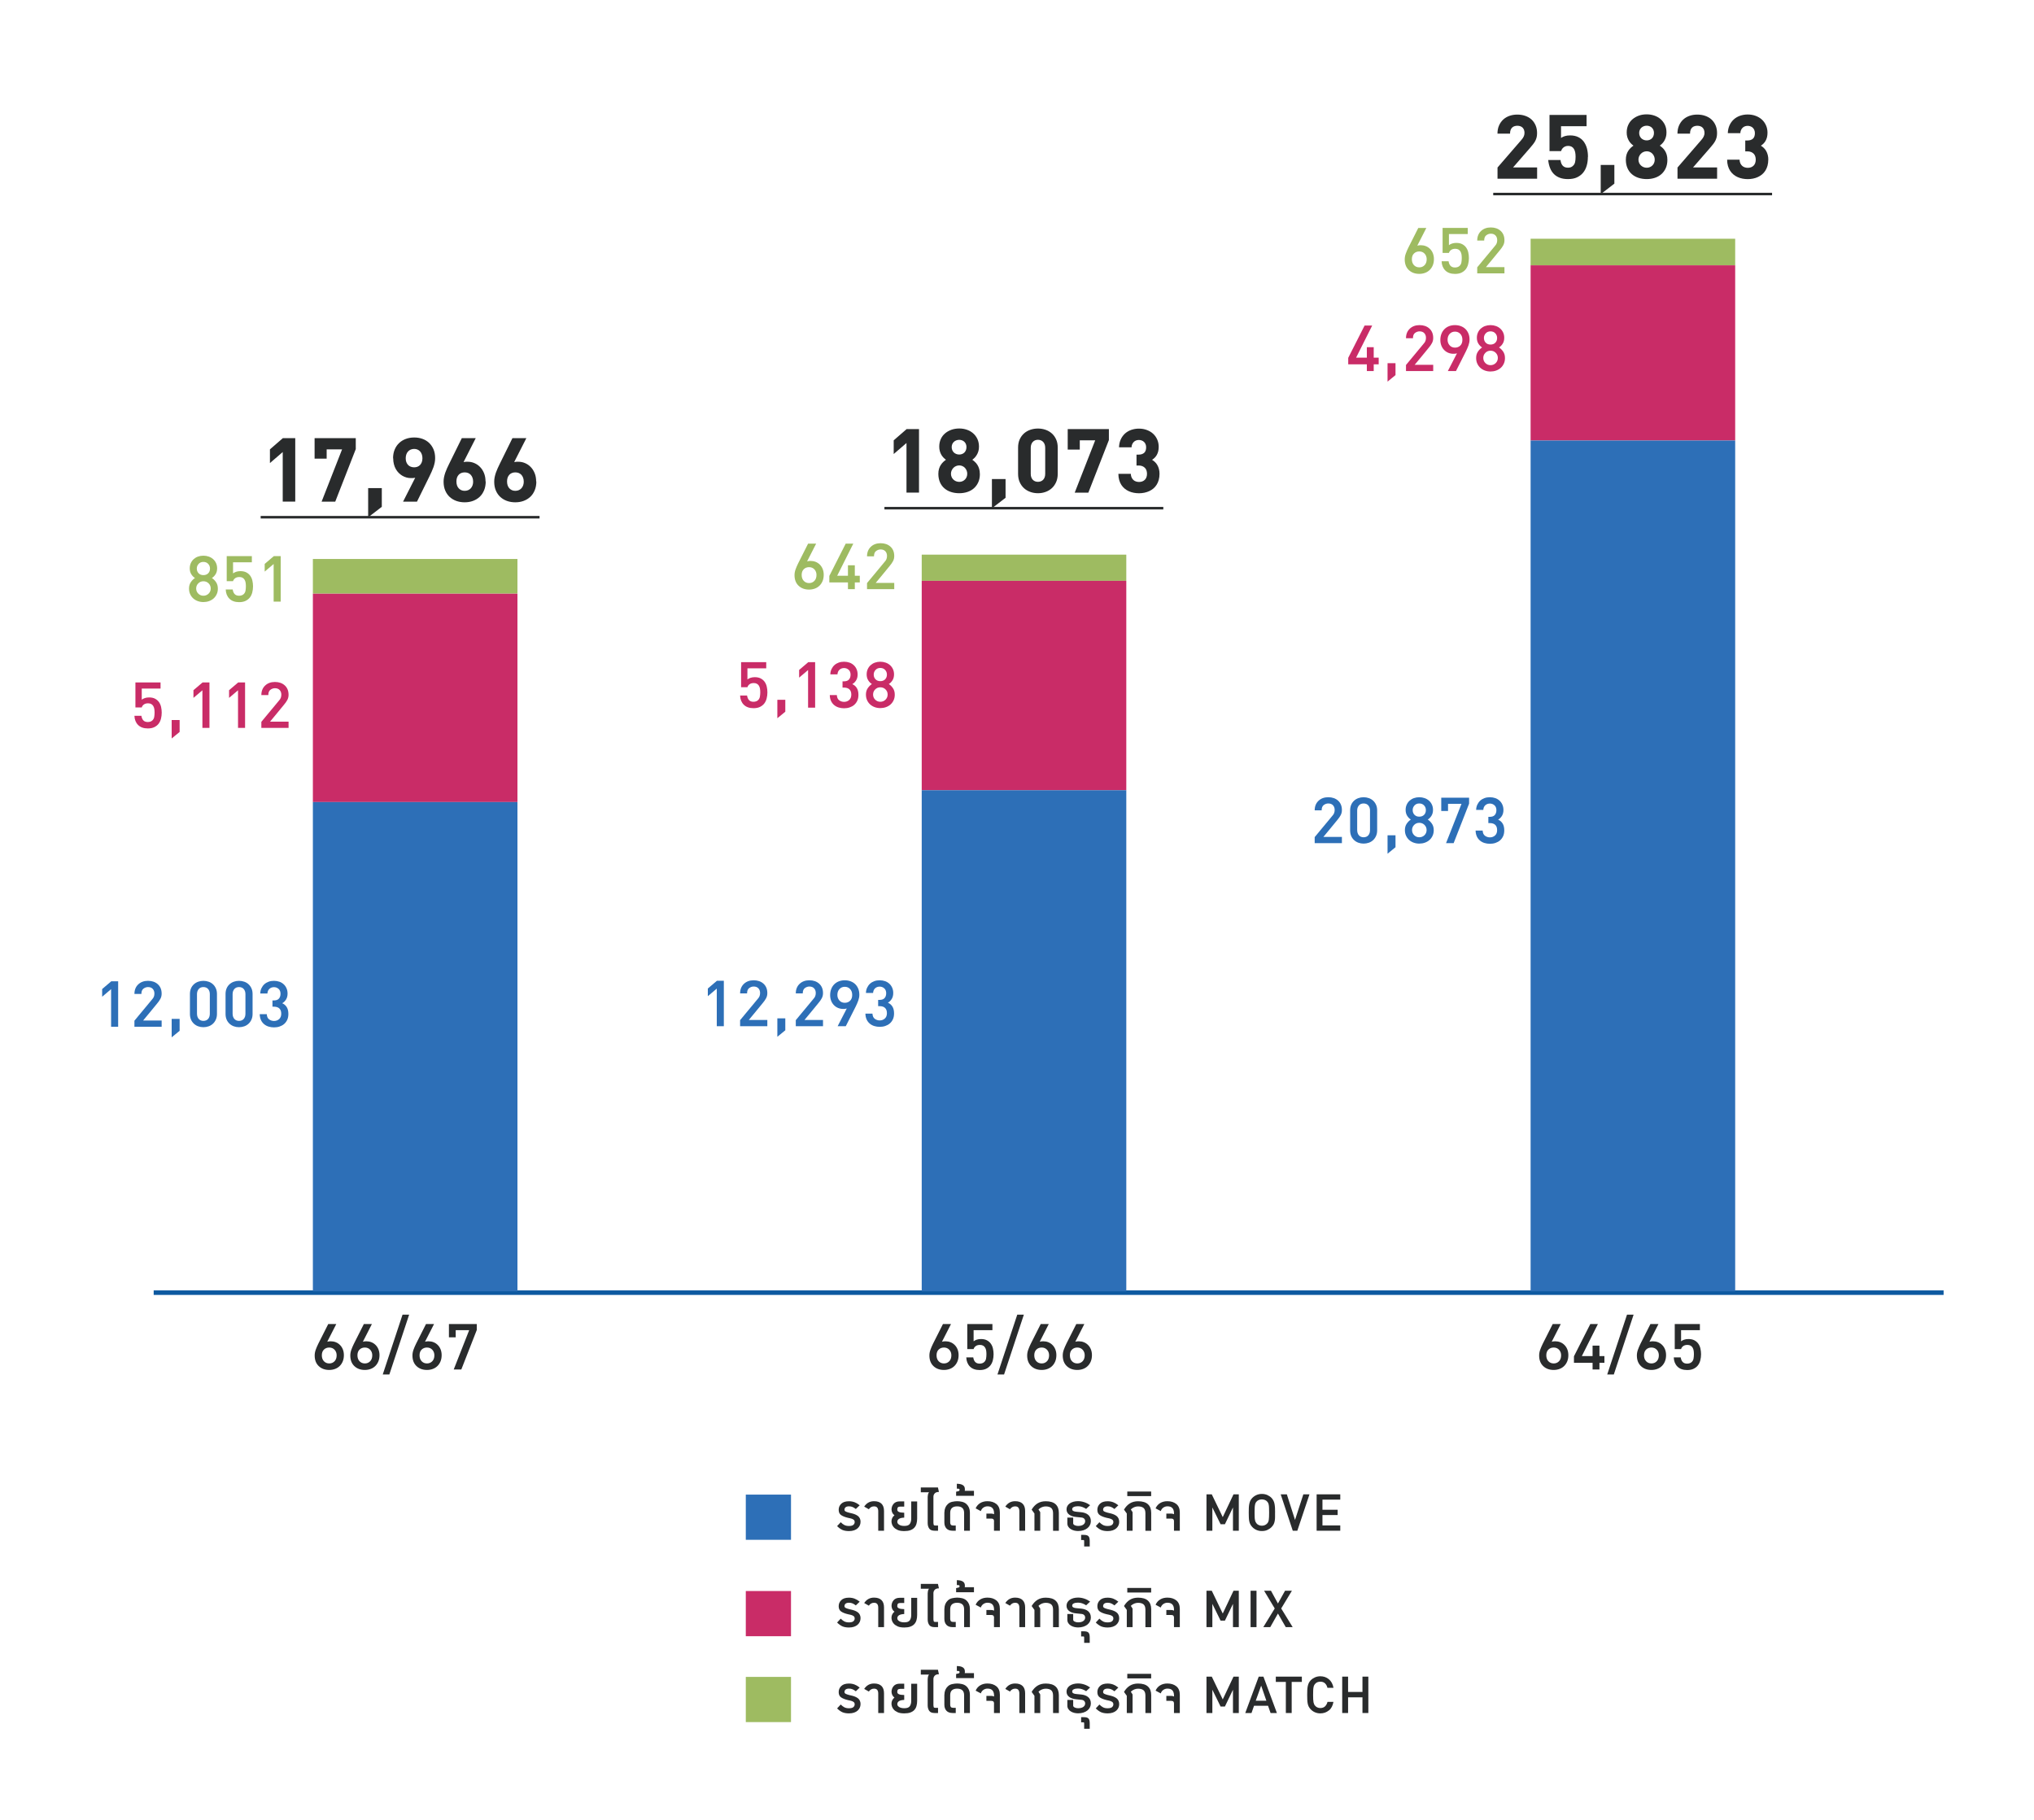 <?xml version="1.0" encoding="UTF-8"?>
<svg id="Layer_1" data-name="Layer 1" xmlns="http://www.w3.org/2000/svg" viewBox="0 0 450 402.63">
  <defs>
    <style>
      .cls-1 {
        fill: #9ebb61;
      }

      .cls-1, .cls-2, .cls-3, .cls-4, .cls-5 {
        stroke-width: 0px;
      }

      .cls-6 {
        stroke: #0d59a0;
      }

      .cls-6, .cls-7 {
        fill: none;
      }

      .cls-2 {
        fill: #000;
      }

      .cls-3 {
        fill: #292b2c;
      }

      .cls-7 {
        stroke: #000;
        stroke-miterlimit: 10;
        stroke-width: .95px;
      }

      .cls-7, .cls-8 {
        opacity: 0;
      }

      .cls-4 {
        fill: #c92c67;
      }

      .cls-9 {
        isolation: isolate;
      }

      .cls-5 {
        fill: #2d6fb7;
      }
    </style>
  </defs>
  <g id="_19_20" data-name=" 19 20" class="cls-9">
    <g class="cls-9">
      <path class="cls-3" d="M212.08,299.81c0,.51-.08.96-.24,1.36-.16.4-.38.74-.67,1.03s-.63.51-1.03.66c-.4.15-.83.23-1.3.23-.95,0-1.72-.28-2.32-.85-.6-.57-.9-1.35-.9-2.35,0-.43.08-.85.23-1.27s.34-.86.57-1.33l2.2-4.36h1.78l-2,3.92c.12-.04.25-.07.38-.08.13-.01.27-.02.4-.02.4,0,.77.07,1.12.21.35.14.65.34.92.61s.48.59.63.97.23.8.23,1.27ZM210.48,299.85c0-.48-.15-.89-.45-1.22-.3-.33-.7-.5-1.19-.5-.47,0-.86.15-1.17.45s-.47.72-.47,1.27.16,1,.47,1.32c.31.32.7.48,1.17.48s.86-.16,1.17-.48c.31-.32.47-.76.47-1.32Z"/>
      <path class="cls-3" d="M219.82,299.61c0,.48-.06.93-.17,1.36s-.29.8-.53,1.11c-.24.31-.56.56-.95.75-.39.19-.87.28-1.43.28-.92,0-1.64-.26-2.15-.77-.51-.51-.78-1.19-.81-2.03h1.54c.07.44.21.78.44,1.02s.55.36.98.36c.2,0,.39-.03.57-.09.18-.06.34-.16.47-.29.2-.2.33-.45.38-.75.05-.3.08-.62.08-.95,0-.29-.02-.56-.06-.81-.04-.25-.12-.46-.23-.65-.11-.19-.26-.33-.45-.44-.19-.11-.42-.16-.7-.16-.39,0-.7.09-.94.27-.24.18-.39.4-.46.65h-1.4v-5.54h5.56v1.36h-4.16v2.46c.19-.15.42-.27.69-.36.27-.09.58-.14.93-.14.52,0,.96.09,1.32.28s.65.44.87.75c.22.31.38.67.47,1.08.09.41.14.82.14,1.25Z"/>
      <path class="cls-3" d="M222.14,304.09h-1.46l4.38-13.24h1.46l-4.38,13.24Z"/>
      <path class="cls-3" d="M233.71,299.81c0,.51-.08.96-.24,1.36-.16.4-.38.74-.67,1.03s-.63.51-1.03.66c-.4.15-.83.23-1.3.23-.95,0-1.72-.28-2.32-.85-.6-.57-.9-1.35-.9-2.35,0-.43.08-.85.23-1.27s.34-.86.57-1.33l2.2-4.36h1.78l-2,3.92c.12-.04.25-.07.38-.08.13-.01.27-.02.4-.02.4,0,.77.07,1.12.21.35.14.65.34.92.61s.48.59.63.97.23.8.23,1.27ZM232.1,299.85c0-.48-.15-.89-.45-1.22-.3-.33-.7-.5-1.19-.5-.47,0-.86.15-1.17.45s-.47.72-.47,1.27.16,1,.47,1.32c.31.32.7.48,1.17.48s.86-.16,1.17-.48c.31-.32.47-.76.47-1.32Z"/>
      <path class="cls-3" d="M241.58,299.81c0,.51-.08.96-.24,1.36-.16.4-.38.74-.67,1.03s-.63.51-1.03.66c-.4.15-.83.23-1.3.23-.95,0-1.72-.28-2.32-.85-.6-.57-.9-1.35-.9-2.35,0-.43.08-.85.23-1.27s.34-.86.57-1.33l2.2-4.36h1.78l-2,3.92c.12-.04.25-.07.38-.08.13-.01.27-.02.4-.02.4,0,.77.07,1.12.21.35.14.65.34.92.61s.48.59.63.97.23.8.23,1.27ZM239.98,299.85c0-.48-.15-.89-.45-1.22-.3-.33-.7-.5-1.19-.5-.47,0-.86.15-1.17.45s-.47.72-.47,1.27.16,1,.47,1.32c.31.32.7.48,1.17.48s.86-.16,1.17-.48c.31-.32.47-.76.47-1.32Z"/>
    </g>
  </g>
  <g id="_19_20-2" data-name=" 19 20" class="cls-9">
    <g class="cls-9">
      <path class="cls-3" d="M76.08,299.81c0,.51-.08.96-.24,1.36-.16.4-.38.74-.67,1.03s-.63.51-1.03.66c-.4.15-.83.23-1.3.23-.95,0-1.72-.28-2.32-.85-.6-.57-.9-1.35-.9-2.35,0-.43.08-.85.23-1.27s.34-.86.57-1.33l2.2-4.36h1.78l-2,3.92c.12-.04.25-.07.38-.08.13-.01.27-.02.4-.02.4,0,.77.07,1.12.21.35.14.65.34.92.61s.48.59.63.97.23.8.23,1.27ZM74.48,299.85c0-.48-.15-.89-.45-1.22-.3-.33-.7-.5-1.19-.5-.47,0-.86.15-1.17.45s-.47.72-.47,1.27.16,1,.47,1.32c.31.32.7.48,1.17.48s.86-.16,1.17-.48c.31-.32.47-.76.47-1.32Z"/>
      <path class="cls-3" d="M83.96,299.81c0,.51-.08.96-.24,1.36-.16.4-.38.74-.67,1.03s-.63.51-1.03.66c-.4.15-.83.23-1.3.23-.95,0-1.72-.28-2.32-.85-.6-.57-.9-1.35-.9-2.35,0-.43.08-.85.23-1.27s.34-.86.57-1.33l2.2-4.36h1.78l-2,3.92c.12-.04.25-.07.38-.08.13-.01.27-.02.4-.02.4,0,.77.07,1.12.21.35.14.65.34.92.61s.48.59.63.97.23.8.23,1.27ZM82.36,299.85c0-.48-.15-.89-.45-1.22-.3-.33-.7-.5-1.19-.5-.47,0-.86.15-1.17.45s-.47.72-.47,1.27.16,1,.47,1.32c.31.32.7.48,1.17.48s.86-.16,1.17-.48c.31-.32.47-.76.47-1.32Z"/>
      <path class="cls-3" d="M86.14,304.09h-1.46l4.38-13.24h1.46l-4.38,13.24Z"/>
      <path class="cls-3" d="M97.71,299.81c0,.51-.08.96-.24,1.36-.16.4-.38.74-.67,1.03s-.63.51-1.03.66c-.4.15-.83.23-1.3.23-.95,0-1.72-.28-2.32-.85-.6-.57-.9-1.35-.9-2.35,0-.43.08-.85.23-1.27s.34-.86.57-1.33l2.2-4.36h1.78l-2,3.92c.12-.04.25-.07.38-.08.13-.01.27-.02.4-.02.4,0,.77.07,1.12.21.35.14.65.34.92.61s.48.59.63.97.23.8.23,1.27ZM96.1,299.85c0-.48-.15-.89-.45-1.22-.3-.33-.7-.5-1.19-.5-.47,0-.86.15-1.17.45s-.47.72-.47,1.27.16,1,.47,1.32c.31.32.7.48,1.17.48s.86-.16,1.17-.48c.31-.32.47-.76.47-1.32Z"/>
      <path class="cls-3" d="M102.06,302.99h-1.68l3.42-8.7h-2.98v1.58h-1.5v-2.94h6.16v1.32l-3.42,8.74Z"/>
    </g>
  </g>
  <g id="_18_19" data-name=" 18 19" class="cls-9">
    <g class="cls-9">
      <path class="cls-3" d="M346.98,299.81c0,.51-.08.96-.24,1.36-.16.4-.38.74-.67,1.03s-.63.51-1.03.66-.83.23-1.3.23c-.95,0-1.72-.28-2.32-.85s-.9-1.35-.9-2.35c0-.43.08-.85.23-1.27s.34-.86.57-1.33l2.2-4.36h1.78l-2,3.92c.12-.04.25-.07.38-.08.13-.01.27-.02.4-.02.4,0,.77.07,1.12.21.35.14.65.34.92.61s.48.59.63.97.23.8.23,1.27ZM345.38,299.85c0-.48-.15-.89-.45-1.22-.3-.33-.7-.5-1.19-.5-.47,0-.86.15-1.17.45-.31.3-.47.72-.47,1.27s.16,1,.47,1.32c.31.32.7.48,1.17.48s.86-.16,1.17-.48c.31-.32.47-.76.47-1.32Z"/>
      <path class="cls-3" d="M353.86,301.51v1.48h-1.52v-1.48h-4.12v-1.44l3.62-7.14h1.68l-3.56,7.1h2.38v-2.32h1.52v2.32h1.1v1.48h-1.1Z"/>
      <path class="cls-3" d="M357.04,304.09h-1.46l4.38-13.24h1.46l-4.38,13.24Z"/>
      <path class="cls-3" d="M368.6,299.81c0,.51-.08.96-.24,1.36-.16.4-.38.74-.67,1.03-.29.29-.63.51-1.03.66s-.83.23-1.3.23c-.95,0-1.72-.28-2.32-.85s-.9-1.35-.9-2.35c0-.43.08-.85.23-1.27s.34-.86.57-1.33l2.2-4.36h1.78l-2,3.92c.12-.04.25-.07.38-.08.13-.01.27-.02.4-.02.4,0,.77.07,1.12.21.35.14.65.34.92.61.27.27.48.59.63.97s.23.8.23,1.27ZM367,299.85c0-.48-.15-.89-.45-1.22-.3-.33-.7-.5-1.19-.5-.47,0-.86.15-1.17.45-.31.3-.47.72-.47,1.27s.16,1,.47,1.32c.31.32.7.48,1.17.48s.86-.16,1.17-.48c.31-.32.47-.76.47-1.32Z"/>
      <path class="cls-3" d="M376.34,299.61c0,.48-.06.93-.17,1.36s-.29.8-.53,1.11c-.24.31-.56.56-.95.75-.39.19-.87.28-1.43.28-.92,0-1.64-.26-2.15-.77s-.78-1.19-.81-2.03h1.54c.07.44.21.78.44,1.02s.55.36.98.36c.2,0,.39-.03.57-.09.18-.06.34-.16.47-.29.2-.2.33-.45.38-.75.05-.3.08-.62.08-.95,0-.29-.02-.56-.06-.81-.04-.25-.12-.46-.23-.65-.11-.19-.26-.33-.45-.44-.19-.11-.42-.16-.7-.16-.39,0-.7.09-.94.27-.24.18-.39.4-.46.65h-1.4v-5.54h5.56v1.36h-4.16v2.46c.19-.15.42-.27.69-.36.27-.09.58-.14.93-.14.52,0,.96.09,1.32.28.36.19.65.44.87.75.22.31.38.67.47,1.08.09.41.14.82.14,1.25Z"/>
    </g>
  </g>
  <g id="Mass_transit_business" data-name="Mass transit business" class="cls-9">
    <g class="cls-9">
      <path class="cls-3" d="M190.38,336.72c0,.27-.05.52-.16.76s-.26.45-.47.64-.47.34-.79.45c-.32.11-.69.17-1.12.17-.6,0-1.09-.09-1.48-.26-.39-.18-.78-.46-1.16-.84l.8-.86c.28.28.55.49.81.62s.59.21,1,.21c.48,0,.81-.09,1-.26.19-.17.28-.38.28-.62s-.1-.43-.29-.55c-.19-.12-.41-.21-.66-.26l-.51-.11c-.65-.15-1.16-.35-1.53-.6-.37-.25-.55-.64-.55-1.18s.19-.97.57-1.34c.38-.37.95-.55,1.71-.55.46,0,.87.08,1.25.22.37.15.75.37,1.12.67l-.86.82c-.25-.19-.49-.34-.72-.44s-.5-.15-.78-.15c-.36,0-.62.08-.78.22-.16.15-.23.33-.23.54,0,.17.09.3.27.39s.43.18.74.26l.59.14c.27.06.52.14.76.24.24.1.45.22.63.36.18.14.32.32.42.54.1.21.15.47.15.77Z"/>
      <path class="cls-3" d="M191.19,333.33c.25-.38.55-.68.92-.89.37-.21.79-.31,1.26-.31.74,0,1.29.19,1.66.56.37.37.55.91.55,1.62v4.35h-1.28v-4.32c0-.33-.07-.59-.21-.78-.14-.19-.38-.29-.72-.29-.47,0-.85.21-1.15.64l-1.02-.58Z"/>
      <path class="cls-3" d="M200.06,335.76c-.54.02-.94.12-1.18.28-.24.17-.36.38-.36.65s.14.47.42.65c.28.18.66.26,1.13.26.61,0,1.02-.15,1.22-.46.21-.3.31-.7.31-1.18v-3.78h1.31v3.78c0,.43-.05.81-.15,1.16-.1.35-.26.64-.49.88-.22.24-.52.42-.88.55-.36.13-.81.19-1.33.19-.61,0-1.1-.08-1.47-.25-.37-.17-.66-.37-.86-.6-.2-.23-.34-.47-.4-.7s-.1-.43-.1-.58c0-.27.05-.52.16-.75.11-.23.27-.44.5-.62-.21-.15-.37-.33-.47-.54s-.16-.44-.18-.7c0-.5.15-.93.46-1.29s.76-.54,1.36-.54h.99v1.15h-.87c-.26,0-.43.06-.53.17-.1.11-.14.29-.14.52,0,.21.12.38.36.49.24.11.63.17,1.18.18v1.06Z"/>
      <path class="cls-3" d="M206.52,336.98c0,.15.02.27.06.38s.15.15.33.15h.62v1.15h-.75c-.58,0-.98-.16-1.2-.48-.22-.32-.34-.72-.34-1.22v-5.79c0-.14.02-.3.06-.5.04-.19.11-.36.23-.51h-1.81v-1.07h3.79l.22.99c-.42,0-.72.1-.92.31s-.3.46-.3.76v5.82Z"/>
      <path class="cls-3" d="M208.94,334.61c0-.38.07-.73.2-1.05.13-.31.32-.58.55-.79.27-.26.59-.43.98-.51.38-.08.75-.13,1.09-.13s.7.04,1.09.13c.38.09.71.26.98.51.23.21.42.48.55.79s.2.66.2,1.05v4.05h-1.28v-3.94c0-.51-.14-.88-.41-1.11s-.65-.34-1.13-.34-.86.11-1.13.34-.41.6-.41,1.11v2.1c0,.22.05.39.14.51.1.12.27.18.51.18h.58v1.15h-.69c-.61,0-1.06-.17-1.37-.5-.3-.33-.46-.77-.46-1.33v-2.22Z"/>
      <path class="cls-3" d="M215.48,329.84v1.1h-3.95v-.91l.53-.13c.16-.03.24-.14.24-.32s-.2-.26-.61-.22v-1.09c.54,0,.98.09,1.3.28s.48.49.48.92c0,.06,0,.12,0,.18s-.02.12-.04.18h2.06Z"/>
      <path class="cls-3" d="M219.93,336.64c0-.22-.04-.39-.13-.5-.09-.11-.25-.17-.5-.17h-1.07v-1.1h1.08c.21,0,.42.05.61.14v-.37c-.05-.92-.53-1.38-1.44-1.38-.31,0-.6.08-.88.26s-.48.44-.61.8l-1.14-.61c.23-.52.58-.92,1.03-1.18.45-.27.98-.4,1.59-.4.8,0,1.46.21,1.97.62.51.42.77,1.04.77,1.86v4.05h-1.3v-2.02Z"/>
      <path class="cls-3" d="M222.41,333.33c.25-.38.55-.68.92-.89.37-.21.79-.31,1.26-.31.74,0,1.29.19,1.66.56s.55.91.55,1.62v4.35h-1.28v-4.32c0-.33-.07-.59-.21-.78-.14-.19-.38-.29-.72-.29-.47,0-.85.21-1.15.64l-1.02-.58Z"/>
      <path class="cls-3" d="M230.14,334.56v4.1h-1.28v-3.81l-.62-.86c.37-.62.81-1.08,1.32-1.39.51-.31,1.11-.46,1.8-.46.97,0,1.7.22,2.18.66.48.44.72,1.08.72,1.9v3.97h-1.28v-3.87c0-.55-.14-.95-.42-1.18-.28-.23-.69-.34-1.21-.34-.27,0-.54.05-.82.16-.28.11-.54.28-.78.51l.4.62Z"/>
      <path class="cls-3" d="M236.17,335.76h1.26v1.26c0,.17.11.31.34.42.22.11.47.16.74.16.51,0,.9-.1,1.17-.3s.4-.45.4-.76c0-.21-.07-.4-.22-.55-.14-.15-.37-.24-.68-.26l-1.06-.11c-.68-.06-1.21-.24-1.59-.53s-.57-.68-.57-1.17c0-.27.06-.51.19-.74.13-.22.3-.41.53-.57.22-.15.49-.27.8-.36.31-.08.65-.13,1.02-.13.47,0,.93.08,1.39.23.46.15.89.38,1.29.66l-.88.82c-.3-.19-.6-.34-.89-.44s-.6-.15-.92-.15c-.38,0-.69.06-.93.17-.24.11-.35.28-.35.5,0,.33.34.52,1.01.56l1.02.1c.29.03.56.09.81.18.25.09.47.21.66.36.19.15.34.35.46.58.11.23.17.52.17.85,0,.31-.07.6-.2.86-.13.27-.32.5-.57.7-.25.2-.54.35-.89.46-.35.11-.74.17-1.18.17-.27,0-.54-.04-.82-.1-.28-.07-.53-.17-.76-.31-.23-.14-.42-.31-.56-.53-.14-.21-.22-.46-.22-.75v-1.28Z"/>
      <path class="cls-3" d="M239.86,341.01c0-.13-.01-.21-.04-.24-.03-.03-.08-.05-.15-.05h-.48v-1.14h.56c.25,0,.45.02.62.06.17.04.31.11.42.21.11.1.18.24.23.42.05.18.07.42.07.72v1.15h-1.23v-1.14Z"/>
      <path class="cls-3" d="M247.61,336.72c0,.27-.05.52-.16.76-.11.24-.26.45-.47.64-.21.19-.47.34-.79.45s-.69.17-1.12.17c-.6,0-1.09-.09-1.48-.26-.39-.18-.78-.46-1.16-.84l.8-.86c.28.28.55.49.81.62.26.14.6.21,1,.21.48,0,.81-.09,1-.26.19-.17.28-.38.28-.62s-.1-.43-.29-.55c-.19-.12-.41-.21-.66-.26l-.51-.11c-.65-.15-1.16-.35-1.53-.6-.37-.25-.55-.64-.55-1.18s.19-.97.57-1.34c.38-.37.95-.55,1.7-.55.46,0,.87.08,1.25.22.37.15.75.37,1.12.67l-.86.82c-.25-.19-.49-.34-.72-.44s-.5-.15-.78-.15c-.36,0-.62.08-.78.22s-.23.33-.23.54c0,.17.09.3.27.39.18.09.43.18.74.26l.59.14c.27.06.52.14.76.24.24.1.45.22.63.36.18.14.32.32.42.54.1.21.15.47.15.77Z"/>
      <path class="cls-3" d="M250.57,334.56v4.1h-1.28v-3.81l-.62-.86c.37-.62.81-1.08,1.32-1.39.51-.31,1.11-.46,1.8-.46.97,0,1.7.22,2.18.66.48.44.72,1.08.72,1.9v3.97h-1.28v-3.87c0-.55-.14-.95-.42-1.18-.28-.23-.69-.34-1.21-.34-.27,0-.54.05-.82.16-.28.11-.54.28-.78.51l.4.62Z"/>
      <path class="cls-3" d="M249.4,329.99h5.28v1.01h-5.28v-1.01Z"/>
      <path class="cls-3" d="M259.74,336.64c0-.22-.04-.39-.13-.5-.09-.11-.25-.17-.5-.17h-1.07v-1.1h1.08c.22,0,.42.05.61.14v-.37c-.05-.92-.53-1.38-1.44-1.38-.31,0-.6.08-.88.26s-.48.44-.61.8l-1.14-.61c.23-.52.58-.92,1.03-1.18.45-.27.98-.4,1.59-.4.8,0,1.46.21,1.97.62s.77,1.04.77,1.86v4.05h-1.29v-2.02Z"/>
      <path class="cls-3" d="M272.78,338.66v-5.15l-1.78,3.71h-.96l-1.82-3.71v5.15h-1.3v-8.05h1.17l2.43,5.04,2.38-5.04h1.17v8.05h-1.3Z"/>
      <path class="cls-3" d="M282.09,334.64c0,.38,0,.73,0,1.04s-.03.59-.08.85-.12.49-.23.7c-.11.21-.26.42-.46.62-.28.28-.59.49-.95.65-.35.16-.75.23-1.2.23s-.82-.08-1.17-.23c-.35-.15-.67-.37-.94-.65-.19-.2-.34-.41-.45-.62-.11-.21-.18-.45-.23-.7s-.08-.54-.09-.85-.02-.66-.02-1.04,0-.73.02-1.04.04-.59.1-.86c.05-.26.13-.5.23-.72.1-.22.25-.42.44-.62.28-.28.59-.49.95-.65.36-.15.74-.23,1.16-.23.44,0,.83.08,1.19.23.36.16.67.37.95.65.18.19.32.4.43.62.11.22.19.47.24.73.05.26.08.55.1.86,0,.31.02.65.02,1.02ZM280.78,334.64c0-.39,0-.73-.02-1,0-.27-.03-.5-.06-.68-.03-.18-.08-.33-.14-.45-.06-.12-.14-.22-.23-.32-.13-.15-.29-.26-.5-.34s-.43-.12-.67-.12c-.22,0-.44.04-.64.12-.2.08-.37.19-.5.34-.1.1-.17.2-.23.32-.06.12-.11.27-.14.45-.04.18-.06.41-.07.68-.01.27-.02.61-.02,1s0,.72.02.98c0,.26.03.48.07.66.04.18.08.33.14.45s.14.23.23.34c.13.15.29.27.5.35.2.09.42.13.64.13.25,0,.47-.04.67-.13.2-.08.37-.2.5-.35.1-.1.17-.2.23-.32.06-.12.1-.27.14-.45.03-.18.05-.41.06-.67.01-.27.02-.6.02-.99Z"/>
      <path class="cls-3" d="M287.02,338.66h-1.01l-2.67-8.05h1.36l1.81,5.66,1.84-5.66h1.36l-2.69,8.05Z"/>
      <path class="cls-3" d="M291.29,338.66v-8.05h5.23v1.17h-3.94v2.24h3.36v1.17h-3.36v2.3h3.94v1.17h-5.23Z"/>
    </g>
  </g>
  <g id="Media_business" data-name="Media business" class="cls-9">
    <g class="cls-9">
      <path class="cls-3" d="M190.38,358.05c0,.27-.05.52-.16.76s-.26.45-.47.64-.47.34-.79.45c-.32.11-.69.17-1.12.17-.6,0-1.09-.09-1.48-.26-.39-.18-.78-.46-1.16-.84l.8-.86c.28.28.55.49.81.62s.59.21,1,.21c.48,0,.81-.09,1-.26.19-.17.28-.38.28-.62s-.1-.43-.29-.55c-.19-.12-.41-.21-.66-.26l-.51-.11c-.65-.15-1.16-.35-1.53-.6-.37-.25-.55-.64-.55-1.18s.19-.97.57-1.34c.38-.37.95-.55,1.71-.55.46,0,.87.08,1.25.22.37.15.75.37,1.12.67l-.86.82c-.25-.19-.49-.34-.72-.44s-.5-.15-.78-.15c-.36,0-.62.08-.78.22-.16.15-.23.33-.23.54,0,.17.09.3.27.39s.43.18.74.26l.59.14c.27.06.52.14.76.24.24.1.45.22.63.36.18.14.32.32.42.54.1.21.15.47.15.77Z"/>
      <path class="cls-3" d="M191.19,354.66c.25-.38.55-.68.92-.89.37-.21.79-.31,1.26-.31.74,0,1.29.19,1.66.56.37.37.55.91.55,1.62v4.35h-1.28v-4.32c0-.33-.07-.59-.21-.78-.14-.19-.38-.29-.72-.29-.47,0-.85.21-1.15.64l-1.02-.58Z"/>
      <path class="cls-3" d="M200.06,357.09c-.54.02-.94.12-1.18.28-.24.17-.36.38-.36.65s.14.47.42.65c.28.18.66.26,1.13.26.61,0,1.02-.15,1.22-.46.21-.3.31-.7.31-1.18v-3.78h1.31v3.78c0,.43-.05.81-.15,1.16-.1.35-.26.64-.49.88-.22.24-.52.42-.88.55-.36.13-.81.19-1.33.19-.61,0-1.1-.08-1.47-.25-.37-.17-.66-.37-.86-.6-.2-.23-.34-.47-.4-.7s-.1-.43-.1-.58c0-.27.05-.52.16-.75.11-.23.27-.44.5-.62-.21-.15-.37-.33-.47-.54s-.16-.44-.18-.7c0-.5.15-.93.46-1.29s.76-.54,1.36-.54h.99v1.15h-.87c-.26,0-.43.06-.53.17-.1.11-.14.29-.14.52,0,.21.12.38.36.49.24.11.63.17,1.18.18v1.06Z"/>
      <path class="cls-3" d="M206.52,358.31c0,.15.02.27.06.38s.15.15.33.15h.62v1.15h-.75c-.58,0-.98-.16-1.2-.48-.22-.32-.34-.72-.34-1.22v-5.79c0-.14.02-.3.06-.5.04-.19.11-.36.23-.51h-1.81v-1.07h3.79l.22.99c-.42,0-.72.1-.92.31s-.3.46-.3.76v5.82Z"/>
      <path class="cls-3" d="M208.94,355.94c0-.38.07-.73.2-1.05.13-.31.32-.58.55-.79.27-.26.59-.43.98-.51.38-.08.75-.13,1.09-.13s.7.04,1.09.13c.38.09.71.26.98.51.23.21.42.48.55.79s.2.66.2,1.05v4.05h-1.28v-3.94c0-.51-.14-.88-.41-1.11s-.65-.34-1.13-.34-.86.11-1.13.34-.41.6-.41,1.11v2.1c0,.22.05.39.14.51.1.12.27.18.51.18h.58v1.15h-.69c-.61,0-1.06-.17-1.37-.5-.3-.33-.46-.77-.46-1.33v-2.22Z"/>
      <path class="cls-3" d="M215.48,351.17v1.1h-3.95v-.91l.53-.13c.16-.03.24-.14.24-.32s-.2-.26-.61-.22v-1.09c.54,0,.98.09,1.3.28s.48.49.48.92c0,.06,0,.12,0,.18s-.02.12-.04.18h2.06Z"/>
      <path class="cls-3" d="M219.93,357.97c0-.22-.04-.39-.13-.5-.09-.11-.25-.17-.5-.17h-1.07v-1.1h1.08c.21,0,.42.05.61.14v-.37c-.05-.92-.53-1.38-1.44-1.38-.31,0-.6.08-.88.26s-.48.44-.61.8l-1.14-.61c.23-.52.58-.92,1.03-1.18.45-.27.98-.4,1.59-.4.8,0,1.46.21,1.97.62.51.42.77,1.04.77,1.86v4.05h-1.3v-2.02Z"/>
      <path class="cls-3" d="M222.41,354.66c.25-.38.55-.68.92-.89.37-.21.79-.31,1.26-.31.74,0,1.29.19,1.66.56s.55.91.55,1.62v4.35h-1.28v-4.32c0-.33-.07-.59-.21-.78-.14-.19-.38-.29-.72-.29-.47,0-.85.21-1.15.64l-1.02-.58Z"/>
      <path class="cls-3" d="M230.14,355.89v4.1h-1.28v-3.81l-.62-.86c.37-.62.81-1.08,1.32-1.39.51-.31,1.11-.46,1.8-.46.97,0,1.7.22,2.18.66.48.44.72,1.08.72,1.9v3.97h-1.28v-3.87c0-.55-.14-.95-.42-1.18-.28-.23-.69-.34-1.21-.34-.27,0-.54.05-.82.16-.28.11-.54.28-.78.51l.4.62Z"/>
      <path class="cls-3" d="M236.17,357.09h1.26v1.26c0,.17.11.31.34.42.22.11.47.16.74.16.51,0,.9-.1,1.17-.3s.4-.45.4-.76c0-.21-.07-.4-.22-.55-.14-.15-.37-.24-.68-.26l-1.06-.11c-.68-.06-1.21-.24-1.59-.53s-.57-.68-.57-1.17c0-.27.06-.51.19-.74.13-.22.3-.41.53-.57.22-.15.49-.27.8-.36.31-.08.65-.13,1.02-.13.47,0,.93.08,1.39.23.46.15.89.38,1.29.66l-.88.82c-.3-.19-.6-.34-.89-.44s-.6-.15-.92-.15c-.38,0-.69.06-.93.17-.24.11-.35.28-.35.5,0,.33.34.52,1.01.56l1.02.1c.29.03.56.09.81.18.25.09.47.21.66.36.19.15.34.35.46.58.11.23.17.52.17.85,0,.31-.07.6-.2.86-.13.27-.32.5-.57.7-.25.2-.54.35-.89.46-.35.11-.74.17-1.18.17-.27,0-.54-.04-.82-.1-.28-.07-.53-.17-.76-.31-.23-.14-.42-.31-.56-.53-.14-.21-.22-.46-.22-.75v-1.28Z"/>
      <path class="cls-3" d="M239.86,362.34c0-.13-.01-.21-.04-.24-.03-.03-.08-.05-.15-.05h-.48v-1.14h.56c.25,0,.45.02.62.06.17.04.31.11.42.21.11.1.18.24.23.42.05.18.07.42.07.72v1.15h-1.23v-1.14Z"/>
      <path class="cls-3" d="M247.61,358.05c0,.27-.05.52-.16.76-.11.24-.26.45-.47.64-.21.19-.47.34-.79.45s-.69.17-1.12.17c-.6,0-1.09-.09-1.48-.26-.39-.18-.78-.46-1.16-.84l.8-.86c.28.28.55.49.81.62.26.14.6.21,1,.21.48,0,.81-.09,1-.26.19-.17.28-.38.28-.62s-.1-.43-.29-.55c-.19-.12-.41-.21-.66-.26l-.51-.11c-.65-.15-1.16-.35-1.53-.6-.37-.25-.55-.64-.55-1.18s.19-.97.57-1.34c.38-.37.95-.55,1.7-.55.46,0,.87.08,1.25.22.37.15.75.37,1.12.67l-.86.82c-.25-.19-.49-.34-.72-.44s-.5-.15-.78-.15c-.36,0-.62.08-.78.22s-.23.33-.23.54c0,.17.09.3.27.39.18.09.43.18.74.26l.59.14c.27.06.52.14.76.24.24.1.45.22.63.36.18.14.32.32.42.54.1.21.15.47.15.77Z"/>
      <path class="cls-3" d="M250.57,355.89v4.1h-1.28v-3.81l-.62-.86c.37-.62.81-1.08,1.32-1.39.51-.31,1.11-.46,1.8-.46.97,0,1.7.22,2.18.66.48.44.72,1.08.72,1.9v3.97h-1.28v-3.87c0-.55-.14-.95-.42-1.18-.28-.23-.69-.34-1.21-.34-.27,0-.54.05-.82.16-.28.11-.54.28-.78.51l.4.62Z"/>
      <path class="cls-3" d="M249.4,351.32h5.28v1.01h-5.28v-1.01Z"/>
      <path class="cls-3" d="M259.74,357.97c0-.22-.04-.39-.13-.5-.09-.11-.25-.17-.5-.17h-1.07v-1.1h1.08c.22,0,.42.05.61.14v-.37c-.05-.92-.53-1.38-1.44-1.38-.31,0-.6.08-.88.26s-.48.44-.61.8l-1.14-.61c.23-.52.58-.92,1.03-1.18.45-.27.98-.4,1.59-.4.8,0,1.46.21,1.97.62s.77,1.04.77,1.86v4.05h-1.29v-2.02Z"/>
      <path class="cls-3" d="M272.78,359.99v-5.15l-1.78,3.71h-.96l-1.82-3.71v5.15h-1.3v-8.05h1.17l2.43,5.04,2.38-5.04h1.17v8.05h-1.3Z"/>
      <path class="cls-3" d="M276.68,359.99v-8.05h1.31v8.05h-1.31Z"/>
      <path class="cls-3" d="M284.46,359.99l-1.73-3.01-1.7,3.01h-1.54l2.53-4.13-2.35-3.92h1.52l1.54,2.82,1.57-2.82h1.52l-2.37,3.92,2.54,4.13h-1.54Z"/>
    </g>
  </g>
  <g id="Property_business" data-name="Property business" class="cls-9">
    <g class="cls-9">
      <path class="cls-3" d="M190.38,377.05c0,.27-.05.52-.16.76s-.26.45-.47.64-.47.34-.79.45c-.32.11-.69.17-1.12.17-.6,0-1.09-.09-1.48-.26-.39-.18-.78-.46-1.16-.84l.8-.86c.28.28.55.49.81.62s.59.21,1,.21c.48,0,.81-.09,1-.26.19-.17.28-.38.28-.62s-.1-.43-.29-.55c-.19-.12-.41-.21-.66-.26l-.51-.11c-.65-.15-1.16-.35-1.53-.6-.37-.25-.55-.64-.55-1.18s.19-.97.57-1.34c.38-.37.95-.55,1.71-.55.46,0,.87.08,1.25.22.37.15.75.37,1.12.67l-.86.82c-.25-.19-.49-.34-.72-.44s-.5-.15-.78-.15c-.36,0-.62.08-.78.22-.16.15-.23.33-.23.54,0,.17.09.3.27.39s.43.18.74.26l.59.14c.27.06.52.14.76.24.24.1.45.22.63.36.18.14.32.32.42.54.1.21.15.47.15.77Z"/>
      <path class="cls-3" d="M191.19,373.66c.25-.38.55-.68.92-.89.37-.21.79-.31,1.26-.31.74,0,1.29.19,1.66.56.37.37.55.91.55,1.62v4.35h-1.28v-4.32c0-.33-.07-.59-.21-.78-.14-.19-.38-.29-.72-.29-.47,0-.85.21-1.15.64l-1.02-.58Z"/>
      <path class="cls-3" d="M200.06,376.09c-.54.02-.94.12-1.18.28-.24.17-.36.38-.36.65s.14.47.42.65c.28.18.66.26,1.13.26.61,0,1.02-.15,1.22-.46.21-.3.31-.7.31-1.18v-3.78h1.31v3.78c0,.43-.05.81-.15,1.16-.1.35-.26.64-.49.88-.22.24-.52.42-.88.55-.36.13-.81.19-1.33.19-.61,0-1.1-.08-1.47-.25-.37-.17-.66-.37-.86-.6-.2-.23-.34-.47-.4-.7s-.1-.43-.1-.58c0-.27.05-.52.16-.75.11-.23.27-.44.5-.62-.21-.15-.37-.33-.47-.54s-.16-.44-.18-.7c0-.5.15-.93.46-1.29s.76-.54,1.36-.54h.99v1.15h-.87c-.26,0-.43.06-.53.17-.1.11-.14.29-.14.52,0,.21.12.38.36.49.24.11.63.17,1.18.18v1.06Z"/>
      <path class="cls-3" d="M206.52,377.31c0,.15.02.27.06.38s.15.15.33.15h.62v1.15h-.75c-.58,0-.98-.16-1.2-.48-.22-.32-.34-.72-.34-1.22v-5.79c0-.14.02-.3.06-.5.04-.19.11-.36.23-.51h-1.81v-1.07h3.79l.22.99c-.42,0-.72.1-.92.31s-.3.46-.3.76v5.82Z"/>
      <path class="cls-3" d="M208.94,374.94c0-.38.07-.73.2-1.05.13-.31.32-.58.55-.79.27-.26.59-.43.98-.51.38-.08.75-.13,1.09-.13s.7.04,1.09.13c.38.09.71.26.98.51.23.21.42.48.55.79s.2.66.2,1.05v4.05h-1.28v-3.94c0-.51-.14-.88-.41-1.11s-.65-.34-1.13-.34-.86.11-1.13.34-.41.6-.41,1.11v2.1c0,.22.05.39.14.51.1.12.27.18.51.18h.58v1.15h-.69c-.61,0-1.06-.17-1.37-.5-.3-.33-.46-.77-.46-1.33v-2.22Z"/>
      <path class="cls-3" d="M215.48,370.17v1.1h-3.95v-.91l.53-.13c.16-.03.24-.14.24-.32s-.2-.26-.61-.22v-1.09c.54,0,.98.09,1.3.28s.48.49.48.92c0,.06,0,.12,0,.18s-.02.12-.04.18h2.06Z"/>
      <path class="cls-3" d="M219.93,376.97c0-.22-.04-.39-.13-.5-.09-.11-.25-.17-.5-.17h-1.07v-1.1h1.08c.21,0,.42.05.61.14v-.37c-.05-.92-.53-1.38-1.44-1.38-.31,0-.6.08-.88.26s-.48.44-.61.8l-1.14-.61c.23-.52.58-.92,1.03-1.18.45-.27.98-.4,1.59-.4.8,0,1.46.21,1.97.62.51.42.77,1.04.77,1.86v4.05h-1.3v-2.02Z"/>
      <path class="cls-3" d="M222.41,373.66c.25-.38.55-.68.92-.89.37-.21.79-.31,1.26-.31.74,0,1.29.19,1.66.56s.55.91.55,1.62v4.35h-1.28v-4.32c0-.33-.07-.59-.21-.78-.14-.19-.38-.29-.72-.29-.47,0-.85.21-1.15.64l-1.02-.58Z"/>
      <path class="cls-3" d="M230.14,374.89v4.1h-1.28v-3.81l-.62-.86c.37-.62.81-1.08,1.32-1.39.51-.31,1.11-.46,1.8-.46.97,0,1.7.22,2.18.66.48.44.72,1.08.72,1.9v3.97h-1.28v-3.87c0-.55-.14-.95-.42-1.18-.28-.23-.69-.34-1.21-.34-.27,0-.54.05-.82.16-.28.11-.54.28-.78.51l.4.62Z"/>
      <path class="cls-3" d="M236.17,376.09h1.26v1.26c0,.17.11.31.34.42.22.11.47.16.74.16.51,0,.9-.1,1.17-.3s.4-.45.4-.76c0-.21-.07-.4-.22-.55-.14-.15-.37-.24-.68-.26l-1.06-.11c-.68-.06-1.21-.24-1.59-.53s-.57-.68-.57-1.17c0-.27.06-.51.19-.74.13-.22.3-.41.53-.57.22-.15.49-.27.8-.36.31-.08.65-.13,1.02-.13.47,0,.93.08,1.39.23.46.15.89.38,1.29.66l-.88.82c-.3-.19-.6-.34-.89-.44s-.6-.15-.92-.15c-.38,0-.69.06-.93.17-.24.11-.35.28-.35.5,0,.33.34.52,1.01.56l1.02.1c.29.03.56.09.81.18.25.09.47.21.66.36.19.15.34.35.46.58.11.23.17.52.17.85,0,.31-.07.6-.2.86-.13.27-.32.5-.57.7-.25.2-.54.35-.89.46-.35.11-.74.17-1.18.17-.27,0-.54-.04-.82-.1-.28-.07-.53-.17-.76-.31-.23-.14-.42-.31-.56-.53-.14-.21-.22-.46-.22-.75v-1.28Z"/>
      <path class="cls-3" d="M239.86,381.34c0-.13-.01-.21-.04-.24-.03-.03-.08-.05-.15-.05h-.48v-1.14h.56c.25,0,.45.02.62.06.17.04.31.11.42.21.11.1.18.24.23.42.05.18.07.42.07.72v1.15h-1.23v-1.14Z"/>
      <path class="cls-3" d="M247.61,377.05c0,.27-.05.52-.16.76-.11.24-.26.45-.47.64-.21.19-.47.34-.79.45s-.69.17-1.12.17c-.6,0-1.09-.09-1.48-.26-.39-.18-.78-.46-1.16-.84l.8-.86c.28.28.55.49.81.62.26.14.6.21,1,.21.48,0,.81-.09,1-.26.19-.17.28-.38.28-.62s-.1-.43-.29-.55c-.19-.12-.41-.21-.66-.26l-.51-.11c-.65-.15-1.16-.35-1.53-.6-.37-.25-.55-.64-.55-1.18s.19-.97.57-1.34c.38-.37.95-.55,1.7-.55.46,0,.87.08,1.25.22.37.15.75.37,1.12.67l-.86.82c-.25-.19-.49-.34-.72-.44s-.5-.15-.78-.15c-.36,0-.62.08-.78.22s-.23.33-.23.54c0,.17.09.3.27.39.18.09.43.18.74.26l.59.14c.27.06.52.14.76.24.24.1.45.22.63.36.18.14.32.32.42.54.1.21.15.47.15.77Z"/>
      <path class="cls-3" d="M250.57,374.89v4.1h-1.28v-3.81l-.62-.86c.37-.62.81-1.08,1.32-1.39.51-.31,1.11-.46,1.8-.46.97,0,1.7.22,2.18.66.48.44.72,1.08.72,1.9v3.97h-1.28v-3.87c0-.55-.14-.95-.42-1.18-.28-.23-.69-.34-1.21-.34-.27,0-.54.05-.82.16-.28.11-.54.28-.78.51l.4.62Z"/>
      <path class="cls-3" d="M249.4,370.32h5.28v1.01h-5.28v-1.01Z"/>
      <path class="cls-3" d="M259.74,376.97c0-.22-.04-.39-.13-.5-.09-.11-.25-.17-.5-.17h-1.07v-1.1h1.08c.22,0,.42.05.61.14v-.37c-.05-.92-.53-1.38-1.44-1.38-.31,0-.6.08-.88.26s-.48.44-.61.8l-1.14-.61c.23-.52.58-.92,1.03-1.18.45-.27.98-.4,1.59-.4.8,0,1.46.21,1.97.62s.77,1.04.77,1.86v4.05h-1.29v-2.02Z"/>
      <path class="cls-3" d="M272.78,378.99v-5.15l-1.78,3.71h-.96l-1.82-3.71v5.15h-1.3v-8.05h1.17l2.43,5.04,2.38-5.04h1.17v8.05h-1.3Z"/>
      <path class="cls-3" d="M281.1,378.99l-.56-1.6h-3.1l-.56,1.6h-1.38l2.98-8.05h1.04l2.98,8.05h-1.39ZM279.02,372.93l-1.2,3.34h2.35l-1.15-3.34Z"/>
      <path class="cls-3" d="M285.77,372.11v6.88h-1.29v-6.88h-2.22v-1.17h5.76v1.17h-2.24Z"/>
      <path class="cls-3" d="M294,378.41c-.53.44-1.16.66-1.9.66-.42,0-.8-.08-1.16-.23-.36-.15-.67-.37-.95-.65-.19-.2-.34-.41-.45-.62-.11-.21-.18-.45-.23-.7-.05-.26-.08-.54-.09-.85s-.02-.66-.02-1.04,0-.73.02-1.04.04-.59.1-.86c.05-.26.13-.5.23-.72s.25-.42.44-.62c.28-.28.6-.49.96-.65.36-.15.75-.23,1.15-.23.74,0,1.37.22,1.9.66.53.44.87,1.07,1.02,1.89h-1.34c-.1-.41-.27-.73-.53-.98-.26-.25-.6-.37-1.04-.37-.22,0-.44.04-.64.11-.2.08-.36.19-.48.34-.1.1-.18.21-.24.33-.06.12-.12.28-.15.46-.04.18-.06.41-.07.68,0,.27-.02.61-.02,1s0,.72.02.98c.01.26.04.48.07.66.04.18.09.33.15.46.06.12.14.23.24.33.12.15.28.27.48.35.2.09.42.13.64.13.44,0,.79-.13,1.05-.38.26-.26.44-.59.54-.99h1.31c-.14.83-.47,1.47-1,1.9Z"/>
      <path class="cls-3" d="M301.43,378.99v-3.47h-3.18v3.47h-1.3v-8.05h1.3v3.39h3.18v-3.39h1.3v8.05h-1.3Z"/>
    </g>
  </g>
  <rect id="Rectangle_7413" data-name="Rectangle 7413" class="cls-5" x="165" y="330.67" width="10" height="10"/>
  <rect id="Rectangle_7416" data-name="Rectangle 7416" class="cls-1" x="165" y="371" width="10" height="10"/>
  <rect id="Rectangle_7414" data-name="Rectangle 7414" class="cls-4" x="165" y="352" width="10" height="10"/>
  <line id="Line_700" data-name="Line 700" class="cls-6" x1="34" y1="285.99" x2="430" y2="285.99"/>
  <g>
    <g>
      <line class="cls-7" x1="24.5" y1="285.69" x2="428.61" y2="285.69"/>
      <g>
        <line class="cls-7" x1="24.5" y1="285.69" x2="24.5" y2="278.93"/>
        <line class="cls-7" x1="159.2" y1="285.69" x2="159.2" y2="278.93"/>
        <line class="cls-7" x1="293.91" y1="285.69" x2="293.91" y2="278.93"/>
        <line class="cls-7" x1="428.61" y1="285.69" x2="428.61" y2="278.93"/>
      </g>
    </g>
    <g>
      <g>
        <g class="cls-8">
          <path class="cls-2" d="M17.5,286.43c0,3.77-1.55,5.85-4.28,5.85-2.4,0-4.03-2.03-4.07-5.69,0-3.72,1.78-5.76,4.28-5.76s4.07,2.08,4.07,5.61ZM10.81,286.6c0,2.88.98,4.52,2.5,4.52,1.7,0,2.52-1.79,2.52-4.62s-.78-4.52-2.5-4.52c-1.46,0-2.52,1.6-2.52,4.62Z"/>
        </g>
        <g class="cls-8">
          <path class="cls-2" d="M7.78,241.34c0,3.77-1.55,5.85-4.28,5.85-2.41,0-4.03-2.03-4.07-5.69,0-3.72,1.78-5.76,4.28-5.76s4.07,2.08,4.07,5.61ZM1.09,241.51c0,2.88.99,4.52,2.5,4.52,1.7,0,2.52-1.79,2.52-4.62s-.78-4.52-2.5-4.52c-1.46,0-2.52,1.6-2.52,4.62Z"/>
          <path class="cls-2" d="M17.5,241.34c0,3.77-1.55,5.85-4.28,5.85-2.41,0-4.03-2.03-4.07-5.69,0-3.72,1.78-5.76,4.28-5.76s4.07,2.08,4.07,5.61ZM10.81,241.51c0,2.88.98,4.52,2.5,4.52,1.71,0,2.52-1.79,2.52-4.62s-.78-4.52-2.5-4.52c-1.46,0-2.52,1.6-2.52,4.62Z"/>
        </g>
        <g class="cls-8">
          <path class="cls-2" d="M7.78,196.25c0,3.77-1.55,5.85-4.28,5.85-2.41,0-4.03-2.03-4.07-5.69,0-3.72,1.78-5.76,4.28-5.76s4.07,2.08,4.07,5.61ZM1.09,196.42c0,2.88.99,4.52,2.5,4.52,1.7,0,2.52-1.79,2.52-4.62s-.78-4.52-2.5-4.52c-1.46,0-2.52,1.6-2.52,4.62Z"/>
          <path class="cls-2" d="M17.5,196.25c0,3.77-1.55,5.85-4.28,5.85-2.4,0-4.03-2.03-4.07-5.69,0-3.72,1.78-5.76,4.28-5.76s4.07,2.08,4.07,5.61ZM10.81,196.42c0,2.88.98,4.52,2.5,4.52,1.7,0,2.52-1.79,2.52-4.62s-.78-4.52-2.5-4.52c-1.46,0-2.52,1.6-2.52,4.62Z"/>
        </g>
        <g class="cls-8">
          <path class="cls-2" d="M7.78,151.16c0,3.77-1.55,5.85-4.28,5.85-2.41,0-4.03-2.03-4.07-5.69,0-3.72,1.78-5.76,4.28-5.76s4.07,2.08,4.07,5.61ZM1.09,151.33c0,2.88.99,4.52,2.5,4.52,1.7,0,2.52-1.79,2.52-4.62s-.78-4.52-2.5-4.52c-1.46,0-2.52,1.6-2.52,4.62Z"/>
          <path class="cls-2" d="M17.5,151.16c0,3.77-1.55,5.85-4.28,5.85-2.4,0-4.03-2.03-4.07-5.69,0-3.72,1.78-5.76,4.28-5.76s4.07,2.08,4.07,5.61ZM10.81,151.33c0,2.88.98,4.52,2.5,4.52,1.7,0,2.52-1.79,2.52-4.62s-.78-4.52-2.5-4.52c-1.46,0-2.52,1.6-2.52,4.62Z"/>
        </g>
        <g class="cls-8">
          <path class="cls-2" d="M7.78,106.07c0,3.77-1.55,5.85-4.28,5.85-2.41,0-4.03-2.03-4.07-5.69,0-3.72,1.78-5.76,4.28-5.76s4.07,2.08,4.07,5.61ZM1.09,106.24c0,2.88.99,4.52,2.5,4.52,1.7,0,2.52-1.79,2.52-4.62s-.78-4.52-2.5-4.52c-1.46,0-2.52,1.6-2.52,4.62Z"/>
          <path class="cls-2" d="M17.5,106.07c0,3.77-1.55,5.85-4.28,5.85-2.4,0-4.03-2.03-4.07-5.69,0-3.72,1.78-5.76,4.28-5.76s4.07,2.08,4.07,5.61ZM10.81,106.24c0,2.88.98,4.52,2.5,4.52,1.7,0,2.52-1.79,2.52-4.62s-.78-4.52-2.5-4.52c-1.46,0-2.52,1.6-2.52,4.62Z"/>
        </g>
        <g class="cls-8">
          <path class="cls-2" d="M7.78,60.98c0,3.77-1.55,5.85-4.28,5.85-2.41,0-4.03-2.03-4.07-5.69,0-3.72,1.78-5.76,4.28-5.76s4.07,2.08,4.07,5.61ZM1.09,61.15c0,2.88.99,4.52,2.5,4.52,1.7,0,2.52-1.79,2.52-4.62s-.78-4.52-2.5-4.52c-1.46,0-2.52,1.6-2.52,4.62Z"/>
          <path class="cls-2" d="M17.5,60.98c0,3.77-1.55,5.85-4.28,5.85-2.4,0-4.03-2.03-4.07-5.69,0-3.72,1.78-5.76,4.28-5.76s4.07,2.08,4.07,5.61ZM10.81,61.15c0,2.88.98,4.52,2.5,4.52,1.7,0,2.52-1.79,2.52-4.62s-.78-4.52-2.5-4.52c-1.46,0-2.52,1.6-2.52,4.62Z"/>
        </g>
        <g class="cls-8">
          <path class="cls-2" d="M7.78,15.89c0,3.77-1.55,5.85-4.28,5.85-2.41,0-4.03-2.03-4.07-5.69,0-3.72,1.78-5.76,4.28-5.76s4.07,2.08,4.07,5.61ZM1.09,16.06c0,2.88.99,4.52,2.5,4.52,1.7,0,2.52-1.79,2.52-4.62s-.78-4.52-2.5-4.52c-1.46,0-2.52,1.6-2.52,4.62Z"/>
          <path class="cls-2" d="M17.5,15.89c0,3.77-1.55,5.85-4.28,5.85-2.4,0-4.03-2.03-4.07-5.69,0-3.72,1.78-5.76,4.28-5.76s4.07,2.08,4.07,5.61ZM10.81,16.06c0,2.88.98,4.52,2.5,4.52,1.7,0,2.52-1.79,2.52-4.62s-.78-4.52-2.5-4.52c-1.46,0-2.52,1.6-2.52,4.62Z"/>
        </g>
      </g>
      <line class="cls-7" x1="24.5" y1="285.69" x2="24.5" y2="15.15"/>
      <g>
        <line class="cls-7" x1="24.5" y1="285.69" x2="34.6" y2="285.69"/>
        <line class="cls-7" x1="24.5" y1="240.6" x2="34.6" y2="240.6"/>
        <line class="cls-7" x1="24.5" y1="195.51" x2="34.6" y2="195.51"/>
        <line class="cls-7" x1="24.5" y1="150.42" x2="34.6" y2="150.42"/>
        <line class="cls-7" x1="24.5" y1="105.33" x2="34.6" y2="105.33"/>
        <line class="cls-7" x1="24.5" y1="60.24" x2="34.6" y2="60.24"/>
        <line class="cls-7" x1="24.5" y1="15.15" x2="34.6" y2="15.15"/>
      </g>
    </g>
    <g>
      <g>
        <rect class="cls-1" x="69.22" y="123.67" width="45.26" height="7.67"/>
        <rect class="cls-1" x="203.92" y="122.71" width="45.26" height="5.79"/>
        <rect class="cls-1" x="338.63" y="52.82" width="45.26" height="5.88"/>
      </g>
      <g>
        <rect class="cls-4" x="69.22" y="131.35" width="45.26" height="46.1"/>
        <rect class="cls-4" x="203.92" y="128.5" width="45.26" height="46.33"/>
        <rect class="cls-4" x="338.63" y="58.7" width="45.26" height="38.76"/>
      </g>
      <g>
        <rect class="cls-5" x="69.22" y="177.45" width="45.26" height="108.24"/>
        <rect class="cls-5" x="203.92" y="174.83" width="45.26" height="110.86"/>
        <rect class="cls-5" x="338.63" y="97.46" width="45.26" height="188.23"/>
      </g>
    </g>
  </g>
  <g id="_42_119" data-name=" 42 119" class="cls-9">
    <g class="cls-9">
      <path class="cls-3" d="M200.55,108.99v-10.98l-2.83,2.44v-3.03l2.86-2.49h2.74v14.05h-2.77Z"/>
      <path class="cls-3" d="M216.79,104.84c0,.71-.12,1.33-.36,1.86s-.57.98-.98,1.34c-.41.36-.9.63-1.45.81-.56.18-1.15.27-1.78.27s-1.25-.09-1.81-.27c-.56-.18-1.05-.45-1.47-.81s-.75-.81-.98-1.34-.36-1.15-.36-1.86c0-.42.05-.79.15-1.12s.23-.62.4-.87c.16-.25.34-.46.54-.65.2-.19.4-.34.59-.48-.17-.13-.35-.28-.53-.46-.18-.18-.34-.39-.48-.63-.14-.24-.26-.51-.34-.81-.09-.3-.13-.64-.13-1.01,0-.63.12-1.19.35-1.69.23-.5.55-.92.96-1.26s.87-.6,1.41-.79c.54-.18,1.1-.27,1.71-.27s1.15.09,1.67.27c.53.18.99.44,1.39.79.4.34.71.76.95,1.26.23.5.35,1.06.35,1.69,0,.37-.04.71-.13,1.01-.09.3-.2.57-.35.81-.14.24-.3.45-.47.63-.18.18-.35.33-.53.46.2.13.39.29.59.48.2.18.38.4.54.65.16.25.29.54.39.87s.15.7.15,1.12ZM213.99,104.82c0-.25-.04-.49-.13-.71-.09-.22-.21-.42-.37-.59s-.34-.3-.56-.4c-.22-.1-.45-.15-.7-.15-.26,0-.51.05-.73.15-.23.1-.42.23-.58.4s-.29.37-.39.59c-.09.23-.14.46-.14.71s.05.49.14.7c.09.22.22.41.39.57s.36.29.58.38c.23.09.47.14.73.14s.48-.05.7-.14c.22-.09.4-.22.56-.38s.28-.35.37-.57.13-.45.13-.7ZM213.82,98.9c0-.23-.04-.45-.12-.64-.08-.19-.19-.36-.33-.5-.14-.14-.31-.25-.51-.33-.2-.08-.41-.12-.64-.12s-.46.04-.66.12c-.21.08-.38.19-.53.33s-.27.31-.35.5c-.08.19-.13.41-.13.64,0,.25.04.48.13.69.08.2.2.38.35.52.15.14.33.25.53.33s.43.12.66.12.45-.04.64-.12c.2-.08.37-.19.51-.33.14-.14.25-.32.33-.52.08-.2.12-.43.12-.69Z"/>
      <path class="cls-3" d="M219.45,112.46v-6.47h3.02v4.14l-3.02,2.32Z"/>
      <path class="cls-3" d="M234.01,104.84c0,.69-.12,1.3-.36,1.84-.24.53-.56.98-.96,1.34-.4.36-.87.64-1.39.82-.53.19-1.08.28-1.66.28s-1.15-.09-1.68-.28c-.53-.19-1-.46-1.4-.82-.4-.36-.72-.81-.96-1.34-.24-.53-.36-1.14-.36-1.84v-5.82c0-.69.12-1.29.36-1.82.24-.52.56-.96.96-1.32.4-.35.87-.62,1.4-.8.53-.18,1.09-.27,1.68-.27s1.13.09,1.66.27c.53.18.99.45,1.39.8.4.35.72.79.96,1.32.24.52.36,1.13.36,1.82v5.82ZM231.24,99.07c0-.28-.04-.53-.12-.75-.08-.22-.19-.4-.33-.55-.14-.15-.31-.27-.51-.35-.2-.08-.42-.12-.65-.12s-.45.04-.64.12c-.19.08-.36.2-.5.35-.14.15-.25.33-.33.55-.08.22-.12.47-.12.75v5.77c0,.28.04.53.12.75.08.22.19.4.33.55.14.15.31.26.5.34.19.08.41.12.64.12s.45-.04.65-.12.37-.19.51-.34c.14-.15.25-.33.33-.55.08-.22.12-.47.12-.75v-5.77Z"/>
      <path class="cls-3" d="M240.79,108.99h-3.02l4.53-11.57h-3.41v2.05h-2.67v-4.54h9.11v2.43l-4.54,11.62Z"/>
      <path class="cls-3" d="M256.53,104.84c0,.48-.06.92-.17,1.33-.11.4-.27.76-.47,1.08-.2.32-.44.59-.72.83-.28.23-.59.43-.92.58s-.69.27-1.08.35-.78.12-1.18.12-.78-.04-1.15-.11c-.38-.07-.73-.18-1.07-.33-.34-.15-.65-.34-.93-.57-.28-.23-.53-.5-.74-.82-.21-.32-.37-.68-.49-1.09-.12-.41-.18-.87-.18-1.38h2.75c.01.31.07.58.17.8s.24.41.4.56c.16.15.35.26.57.33.21.07.44.11.68.11.26,0,.5-.04.71-.12.22-.08.4-.2.56-.35.16-.15.28-.34.36-.56.09-.22.13-.48.13-.77s-.04-.53-.12-.76c-.08-.23-.2-.43-.36-.58s-.35-.28-.58-.37c-.23-.09-.49-.13-.78-.13h-.48v-2.41h.48c.29,0,.54-.04.75-.12.21-.08.38-.19.52-.33.13-.14.23-.31.29-.51.06-.2.09-.42.09-.65,0-.26-.04-.5-.13-.7-.08-.2-.2-.37-.35-.51-.15-.14-.32-.24-.51-.31-.19-.07-.4-.11-.62-.11s-.43.04-.62.11c-.19.07-.36.18-.5.32-.14.14-.26.31-.35.51-.09.2-.14.43-.15.68h-2.77c.02-.65.15-1.23.38-1.74.24-.51.55-.94.94-1.3.39-.35.85-.62,1.38-.81.53-.18,1.09-.28,1.69-.28.64,0,1.23.1,1.76.3.54.2,1,.47,1.39.83s.69.78.91,1.28c.22.49.33,1.04.33,1.63,0,.36-.04.69-.11.99-.08.29-.18.56-.31.79-.13.23-.29.44-.47.62-.18.18-.38.33-.58.46.23.14.45.31.65.5.2.19.38.42.52.67.15.25.27.55.35.87.09.33.13.69.13,1.1Z"/>
      <path class="cls-3" d="M195.67,112.71v-.56h61.7v.56h-61.7Z"/>
    </g>
  </g>
  <g id="_42_119-2" data-name=" 42 119-2">
    <g class="cls-9">
      <path class="cls-1" d="M182.24,127.16c0,.51-.08.96-.24,1.36-.16.4-.38.74-.67,1.03s-.63.51-1.03.66c-.4.15-.83.23-1.3.23-.95,0-1.72-.28-2.32-.85-.6-.57-.9-1.35-.9-2.35,0-.43.08-.85.23-1.27s.34-.86.57-1.33l2.2-4.36h1.78l-2,3.92c.12-.04.25-.07.38-.08.13-.01.27-.02.4-.02.4,0,.77.07,1.12.21.35.14.65.34.92.61s.48.59.63.97.23.8.23,1.27ZM180.64,127.2c0-.48-.15-.89-.45-1.22-.3-.33-.7-.5-1.19-.5-.47,0-.86.15-1.17.45s-.47.72-.47,1.27.16,1,.47,1.32c.31.32.7.48,1.17.48s.86-.16,1.17-.48c.31-.32.47-.76.47-1.32Z"/>
      <path class="cls-1" d="M189.12,128.86v1.48h-1.52v-1.48h-4.12v-1.44l3.62-7.14h1.68l-3.56,7.1h2.38v-2.32h1.52v2.32h1.1v1.48h-1.1Z"/>
      <path class="cls-1" d="M191.82,130.34v-1.34l3.9-4.7c.19-.2.32-.4.4-.61.08-.21.12-.44.12-.69,0-.43-.12-.77-.37-1.04-.25-.27-.6-.4-1.05-.4-.36,0-.69.12-1,.35s-.46.62-.46,1.17h-1.54c0-.88.28-1.58.84-2.11.56-.53,1.28-.79,2.16-.79s1.62.25,2.18.76c.56.51.84,1.2.84,2.08,0,.41-.09.79-.27,1.13-.18.34-.42.69-.73,1.05-.51.61-1.02,1.24-1.55,1.89-.53.65-1.04,1.27-1.55,1.87h4.1v1.38h-6.02Z"/>
    </g>
  </g>
  <g id="_42_119-2-2" data-name=" 42 119-2">
    <g class="cls-9">
      <path class="cls-4" d="M169.78,153.18c0,.48-.06.93-.17,1.36s-.29.8-.53,1.11c-.24.31-.56.56-.95.75-.39.19-.87.28-1.43.28-.92,0-1.64-.26-2.15-.77-.51-.51-.78-1.19-.81-2.03h1.54c.07.44.21.78.44,1.02s.55.36.98.36c.2,0,.39-.03.57-.09.18-.06.34-.16.47-.29.2-.2.33-.45.38-.75.05-.3.08-.62.08-.95,0-.29-.02-.56-.06-.81-.04-.25-.12-.46-.23-.65-.11-.19-.26-.33-.45-.44-.19-.11-.42-.16-.7-.16-.39,0-.7.09-.94.27-.24.18-.39.4-.46.65h-1.4v-5.54h5.56v1.36h-4.16v2.46c.19-.15.42-.27.69-.36.27-.09.58-.14.93-.14.52,0,.96.09,1.32.28s.65.44.87.75c.22.31.38.67.47,1.08.09.41.14.82.14,1.25Z"/>
      <path class="cls-4" d="M171.98,158.9v-4.08h1.76v2.64l-1.76,1.44Z"/>
      <path class="cls-4" d="M178.78,156.56v-8.32l-1.98,1.68v-1.7l2.02-1.72h1.52v10.06h-1.56Z"/>
      <path class="cls-4" d="M189.92,153.72c0,.49-.08.93-.25,1.3s-.4.68-.69.93c-.29.25-.63.43-1.01.56-.38.13-.79.19-1.23.19-.41,0-.81-.06-1.18-.17s-.71-.29-1-.53c-.29-.24-.53-.54-.7-.91-.17-.37-.27-.8-.28-1.31h1.56c.03.53.2.92.52,1.15.32.23.68.35,1.08.35.45,0,.83-.14,1.14-.42s.46-.67.46-1.18-.13-.88-.4-1.15c-.27-.27-.68-.41-1.24-.41h-.3v-1.38h.3c.51,0,.88-.13,1.12-.4.24-.27.36-.63.36-1.08s-.14-.83-.43-1.08c-.29-.25-.62-.38-1.01-.38-.41,0-.75.13-1.02.38s-.41.59-.44,1.02h-1.58c.01-.44.1-.83.27-1.18s.38-.64.65-.88c.27-.24.58-.42.94-.55.36-.13.75-.19,1.18-.19s.84.07,1.21.2c.37.13.68.33.95.58s.47.55.62.9c.15.35.22.73.22,1.14,0,.51-.11.94-.33,1.3-.22.36-.5.64-.85.84.43.19.76.47,1,.86.24.39.36.89.36,1.5Z"/>
      <path class="cls-4" d="M197.96,153.66c0,.47-.08.88-.25,1.25-.17.37-.39.68-.68.94-.29.26-.63.46-1.02.6-.39.14-.81.21-1.25.21s-.85-.07-1.24-.21c-.39-.14-.72-.34-1.01-.6-.29-.26-.51-.57-.68-.94-.17-.37-.25-.78-.25-1.25,0-.56.14-1.03.41-1.42.27-.39.58-.69.91-.9-.31-.19-.58-.46-.81-.82s-.35-.8-.35-1.32c0-.43.08-.81.24-1.16s.37-.64.64-.88c.27-.24.58-.43.95-.56.37-.13.76-.2,1.19-.2s.82.07,1.19.2c.37.13.69.32.96.56.27.24.49.53.65.88s.24.73.24,1.16c0,.52-.12.96-.35,1.32-.23.36-.5.63-.81.82.33.21.64.51.91.9s.41.86.41,1.42ZM196.38,153.66c0-.44-.15-.82-.46-1.13-.31-.31-.69-.47-1.16-.47s-.83.16-1.14.47c-.31.31-.46.69-.46,1.13s.15.82.46,1.13c.31.31.69.47,1.14.47s.85-.16,1.16-.47c.31-.31.46-.69.46-1.13ZM196.22,149.24c0-.4-.13-.74-.4-1.03-.27-.29-.62-.43-1.06-.43s-.78.14-1.05.43c-.27.29-.41.63-.41,1.03,0,.44.14.79.41,1.06.27.27.62.4,1.05.4s.79-.13,1.06-.4.4-.62.4-1.06Z"/>
    </g>
  </g>
  <g id="_42_119-2-3" data-name=" 42 119-2">
    <g class="cls-9">
      <path class="cls-5" d="M158.58,227.04v-8.32l-1.98,1.68v-1.7l2.02-1.72h1.52v10.06h-1.56Z"/>
      <path class="cls-5" d="M163.74,227.04v-1.34l3.9-4.7c.19-.2.32-.4.4-.61.08-.21.12-.44.12-.69,0-.43-.12-.77-.37-1.04-.25-.27-.6-.4-1.05-.4-.36,0-.69.12-1,.35s-.46.62-.46,1.17h-1.54c0-.88.28-1.58.84-2.11.56-.53,1.28-.79,2.16-.79s1.62.25,2.18.76c.56.51.84,1.2.84,2.08,0,.41-.09.79-.27,1.13-.18.34-.42.69-.73,1.05-.51.61-1.02,1.24-1.55,1.89-.53.65-1.04,1.27-1.55,1.87h4.1v1.38h-6.02Z"/>
      <path class="cls-5" d="M171.98,229.38v-4.08h1.76v2.64l-1.76,1.44Z"/>
      <path class="cls-5" d="M176.06,227.04v-1.34l3.9-4.7c.19-.2.32-.4.4-.61.08-.21.12-.44.12-.69,0-.43-.12-.77-.37-1.04-.25-.27-.6-.4-1.05-.4-.36,0-.69.12-1,.35s-.46.62-.46,1.17h-1.54c0-.88.28-1.58.84-2.11.56-.53,1.28-.79,2.16-.79s1.62.25,2.18.76c.56.51.84,1.2.84,2.08,0,.41-.09.79-.27,1.13-.18.34-.42.69-.73,1.05-.51.61-1.02,1.24-1.55,1.89-.53.65-1.04,1.27-1.55,1.87h4.1v1.38h-6.02Z"/>
      <path class="cls-5" d="M183.66,220.16c0-.49.08-.94.24-1.35.16-.41.38-.75.67-1.04.29-.29.63-.51,1.02-.66s.82-.23,1.29-.23.9.07,1.3.22c.4.15.74.36,1.03.64.29.28.51.62.67,1.01s.24.84.24,1.33c0,.43-.08.85-.23,1.27-.15.42-.34.86-.57,1.33l-2.2,4.36h-1.8l2.02-3.92c-.12.04-.25.07-.38.08-.13.01-.27.02-.4.02-.4,0-.77-.07-1.12-.21-.35-.14-.65-.34-.92-.61s-.48-.59-.63-.97-.23-.8-.23-1.27ZM185.26,220.12c0,.48.15.89.45,1.23.3.34.7.51,1.19.51.47,0,.86-.15,1.17-.45.31-.3.47-.73.47-1.29s-.16-.98-.47-1.31c-.31-.33-.7-.49-1.17-.49s-.86.16-1.17.49c-.31.33-.47.76-.47,1.31Z"/>
      <path class="cls-5" d="M197.8,224.2c0,.49-.08.93-.25,1.3s-.4.68-.69.93c-.29.25-.63.43-1.01.56-.38.13-.79.19-1.23.19-.41,0-.81-.06-1.18-.17s-.71-.29-1-.53c-.29-.24-.53-.54-.7-.91-.17-.37-.27-.8-.28-1.31h1.56c.03.53.2.92.52,1.15.32.23.68.35,1.08.35.45,0,.83-.14,1.14-.42s.46-.67.46-1.18-.13-.88-.4-1.15c-.27-.27-.68-.41-1.24-.41h-.3v-1.38h.3c.51,0,.88-.13,1.12-.4.24-.27.36-.63.36-1.08s-.14-.83-.43-1.08c-.29-.25-.62-.38-1.01-.38-.41,0-.75.13-1.02.38s-.41.59-.44,1.02h-1.58c.01-.44.1-.83.27-1.18s.38-.64.65-.88c.27-.24.58-.42.94-.55.36-.13.75-.19,1.18-.19s.84.07,1.21.2c.37.13.68.33.95.58s.47.55.62.9c.15.35.22.73.22,1.14,0,.51-.11.94-.33,1.3-.22.36-.5.64-.85.84.43.19.76.47,1,.86.24.39.36.89.36,1.5Z"/>
    </g>
  </g>
  <g id="_42_119-2-4" data-name=" 42 119-2">
    <g class="cls-9">
      <path class="cls-1" d="M317.24,57.31c0,.51-.08.96-.24,1.36-.16.4-.38.74-.67,1.03s-.63.51-1.03.66c-.4.15-.83.23-1.3.23-.95,0-1.72-.28-2.32-.85-.6-.57-.9-1.35-.9-2.35,0-.43.08-.85.23-1.27s.34-.86.57-1.33l2.2-4.36h1.78l-2,3.92c.12-.04.25-.07.38-.08.13-.01.27-.02.4-.02.4,0,.77.07,1.12.21.35.14.65.34.92.61s.48.59.63.97.23.8.23,1.27ZM315.64,57.35c0-.48-.15-.89-.45-1.22-.3-.33-.7-.5-1.19-.5-.47,0-.86.15-1.17.45s-.47.72-.47,1.27.16,1,.47,1.32c.31.32.7.48,1.17.48s.86-.16,1.17-.48c.31-.32.47-.76.47-1.32Z"/>
      <path class="cls-1" d="M324.98,57.1c0,.48-.06.93-.17,1.36s-.29.8-.53,1.11c-.24.31-.56.56-.95.75-.39.19-.87.28-1.43.28-.92,0-1.64-.26-2.15-.77-.51-.51-.78-1.19-.81-2.03h1.54c.07.44.21.78.44,1.02s.55.36.98.36c.2,0,.39-.03.57-.09.18-.06.34-.16.47-.29.2-.2.33-.45.38-.75.05-.3.08-.62.08-.95,0-.29-.02-.56-.06-.81-.04-.25-.12-.46-.23-.65-.11-.19-.26-.33-.45-.44-.19-.11-.42-.16-.7-.16-.39,0-.7.09-.94.27-.24.18-.39.4-.46.65h-1.4v-5.54h5.56v1.36h-4.16v2.46c.19-.15.42-.27.69-.36.27-.09.58-.14.93-.14.52,0,.96.09,1.32.28s.65.44.87.75c.22.31.38.67.47,1.08.09.41.14.82.14,1.25Z"/>
      <path class="cls-1" d="M326.82,60.48v-1.34l3.9-4.7c.19-.2.32-.4.4-.61.08-.21.12-.44.12-.69,0-.43-.12-.77-.37-1.04-.25-.27-.6-.4-1.05-.4-.36,0-.69.12-1,.35s-.46.62-.46,1.17h-1.54c0-.88.28-1.58.84-2.11.56-.53,1.28-.79,2.16-.79s1.62.25,2.18.76c.56.51.84,1.2.84,2.08,0,.41-.09.79-.27,1.13-.18.34-.42.69-.73,1.05-.51.61-1.02,1.24-1.55,1.89-.53.65-1.04,1.27-1.55,1.87h4.1v1.38h-6.02Z"/>
    </g>
  </g>
  <g id="_42_119-2-5" data-name=" 42 119-2">
    <g class="cls-9">
      <path class="cls-4" d="M303.92,80.61v1.48h-1.52v-1.48h-4.12v-1.44l3.62-7.14h1.68l-3.56,7.1h2.38v-2.32h1.52v2.32h1.1v1.48h-1.1Z"/>
      <path class="cls-4" d="M306.98,84.43v-4.08h1.76v2.64l-1.76,1.44Z"/>
      <path class="cls-4" d="M311.06,82.09v-1.34l3.9-4.7c.19-.2.32-.4.4-.61.08-.21.12-.44.12-.69,0-.43-.12-.77-.37-1.04s-.6-.4-1.05-.4c-.36,0-.69.12-1,.35s-.46.62-.46,1.17h-1.54c0-.88.28-1.58.84-2.11.56-.53,1.28-.79,2.16-.79s1.62.25,2.18.76c.56.51.84,1.2.84,2.08,0,.41-.09.79-.27,1.13-.18.34-.42.69-.73,1.05-.51.61-1.02,1.24-1.55,1.89s-1.04,1.27-1.55,1.87h4.1v1.38h-6.02Z"/>
      <path class="cls-4" d="M318.66,75.21c0-.49.08-.94.24-1.35.16-.41.38-.75.67-1.04.29-.29.63-.51,1.02-.66s.82-.23,1.29-.23.9.07,1.3.22c.4.15.74.36,1.03.64.29.28.51.62.67,1.01s.24.84.24,1.33c0,.43-.08.85-.23,1.27-.15.42-.34.86-.57,1.33l-2.2,4.36h-1.8l2.02-3.92c-.12.04-.25.07-.38.08-.13.01-.27.02-.4.02-.4,0-.77-.07-1.12-.21-.35-.14-.65-.34-.92-.61s-.48-.59-.63-.97-.23-.8-.23-1.27ZM320.26,75.17c0,.48.15.89.45,1.23.3.34.7.51,1.19.51.47,0,.86-.15,1.17-.45.31-.3.47-.73.47-1.29s-.16-.98-.47-1.31c-.31-.33-.7-.49-1.17-.49s-.86.16-1.17.49c-.31.33-.47.76-.47,1.31Z"/>
      <path class="cls-4" d="M332.96,79.19c0,.47-.08.88-.25,1.25-.17.37-.39.68-.68.94-.29.26-.63.46-1.02.6-.39.14-.81.21-1.25.21s-.85-.07-1.24-.21c-.39-.14-.72-.34-1.01-.6-.29-.26-.51-.57-.68-.94-.17-.37-.25-.78-.25-1.25,0-.56.14-1.03.41-1.42.27-.39.58-.69.91-.9-.31-.19-.58-.46-.81-.82s-.35-.8-.35-1.32c0-.43.08-.81.24-1.16s.37-.64.64-.88c.27-.24.58-.43.95-.56.37-.13.76-.2,1.19-.2s.82.07,1.19.2c.37.13.69.32.96.56.27.24.49.53.65.88s.24.73.24,1.16c0,.52-.12.96-.35,1.32-.23.36-.5.63-.81.82.33.21.64.51.91.9s.41.86.41,1.42ZM331.38,79.19c0-.44-.15-.82-.46-1.13-.31-.31-.69-.47-1.16-.47s-.83.16-1.14.47c-.31.31-.46.69-.46,1.13s.15.82.46,1.13c.31.31.69.47,1.14.47s.85-.16,1.16-.47c.31-.31.46-.69.46-1.13ZM331.22,74.77c0-.4-.13-.74-.4-1.03-.27-.29-.62-.43-1.06-.43s-.78.14-1.05.43c-.27.29-.41.63-.41,1.03,0,.44.14.79.41,1.06.27.27.62.4,1.05.4s.79-.13,1.06-.4.4-.62.4-1.06Z"/>
    </g>
  </g>
  <g id="_42_119-2-6" data-name=" 42 119-2">
    <g class="cls-9">
      <path class="cls-5" d="M290.86,186.54v-1.34l3.9-4.7c.19-.2.32-.4.4-.61.08-.21.12-.44.12-.69,0-.43-.12-.77-.37-1.04-.25-.27-.6-.4-1.05-.4-.36,0-.69.12-1,.35s-.46.62-.46,1.17h-1.54c0-.88.28-1.58.84-2.11.56-.53,1.28-.79,2.16-.79s1.62.25,2.18.76c.56.51.84,1.2.84,2.08,0,.41-.09.79-.27,1.13-.18.34-.42.69-.73,1.05-.51.61-1.02,1.24-1.55,1.89-.53.65-1.04,1.27-1.55,1.87h4.1v1.38h-6.02Z"/>
      <path class="cls-5" d="M304.68,183.72c0,.45-.08.86-.24,1.22-.16.36-.37.67-.64.92-.27.25-.58.45-.95.58-.37.13-.76.2-1.17.2s-.8-.07-1.16-.2c-.36-.13-.68-.33-.95-.58-.27-.25-.49-.56-.64-.92-.15-.36-.23-.77-.23-1.22v-4.44c0-.45.08-.86.23-1.22.15-.36.37-.66.64-.91.27-.25.59-.44.95-.57.36-.13.75-.2,1.16-.2s.8.07,1.17.2c.37.13.68.32.95.57.27.25.48.55.64.91.16.36.24.77.24,1.22v4.44ZM303.1,179.32c0-.45-.12-.83-.37-1.12s-.6-.44-1.05-.44-.79.15-1.04.44-.38.67-.38,1.12v4.32c0,.48.13.87.38,1.16.25.29.6.44,1.04.44s.8-.15,1.05-.44c.25-.29.37-.68.37-1.16v-4.32Z"/>
      <path class="cls-5" d="M306.98,188.88v-4.08h1.76v2.64l-1.76,1.44Z"/>
      <path class="cls-5" d="M317.2,183.64c0,.47-.08.88-.25,1.25-.17.37-.39.68-.68.94-.29.26-.63.46-1.02.6-.39.14-.81.21-1.25.21s-.85-.07-1.24-.21c-.39-.14-.72-.34-1.01-.6-.29-.26-.51-.57-.68-.94-.17-.37-.25-.78-.25-1.25,0-.56.14-1.03.41-1.42.27-.39.58-.69.91-.9-.31-.19-.58-.46-.81-.82s-.35-.8-.35-1.32c0-.43.08-.81.24-1.16s.37-.64.64-.88c.27-.24.58-.43.95-.56.37-.13.76-.2,1.19-.2s.82.07,1.19.2c.37.13.69.32.96.56.27.24.49.53.65.88s.24.73.24,1.16c0,.52-.12.96-.35,1.32-.23.36-.5.63-.81.82.33.21.64.51.91.9s.41.86.41,1.42ZM315.62,183.64c0-.44-.15-.82-.46-1.13-.31-.31-.69-.47-1.16-.47s-.83.16-1.14.47c-.31.31-.46.69-.46,1.13s.15.82.46,1.13c.31.31.69.47,1.14.47s.85-.16,1.16-.47c.31-.31.46-.69.46-1.13ZM315.46,179.22c0-.4-.13-.74-.4-1.03-.27-.29-.62-.43-1.06-.43s-.78.14-1.05.43c-.27.29-.41.63-.41,1.03,0,.44.14.79.41,1.06.27.27.62.4,1.05.4s.79-.13,1.06-.4.4-.62.4-1.06Z"/>
      <path class="cls-5" d="M321.6,186.54h-1.68l3.42-8.7h-2.98v1.58h-1.5v-2.94h6.16v1.32l-3.42,8.74Z"/>
      <path class="cls-5" d="M332.8,183.7c0,.49-.08.93-.25,1.3s-.4.68-.69.93c-.29.25-.63.43-1.01.56-.38.13-.79.19-1.23.19-.41,0-.81-.06-1.18-.17s-.71-.29-1-.53c-.29-.24-.53-.54-.7-.91-.17-.37-.27-.8-.28-1.31h1.56c.03.53.2.92.52,1.15.32.23.68.35,1.08.35.45,0,.83-.14,1.14-.42s.46-.67.46-1.18-.13-.88-.4-1.15c-.27-.27-.68-.41-1.24-.41h-.3v-1.38h.3c.51,0,.88-.13,1.12-.4.24-.27.36-.63.36-1.08s-.14-.83-.43-1.08c-.29-.25-.62-.38-1.01-.38-.41,0-.75.13-1.02.38s-.41.59-.44,1.02h-1.58c.01-.44.1-.83.27-1.18s.38-.64.65-.88c.27-.24.58-.42.94-.55.36-.13.75-.19,1.18-.19s.84.07,1.21.2c.37.13.68.33.95.58s.47.55.62.9c.15.35.22.73.22,1.14,0,.51-.11.94-.33,1.3-.22.36-.5.64-.85.84.43.19.76.47,1,.86.24.39.36.89.36,1.5Z"/>
    </g>
  </g>
  <g id="_42_119-2" data-name=" 42 119" class="cls-9">
    <g class="cls-9">
      <path class="cls-3" d="M62.55,110.99v-10.98l-2.83,2.44v-3.03l2.86-2.49h2.74v14.05h-2.77Z"/>
      <path class="cls-3" d="M74.17,110.99h-3.02l4.53-11.57h-3.41v2.05h-2.67v-4.54h9.11v2.43l-4.54,11.62Z"/>
      <path class="cls-3" d="M81.45,114.46v-6.47h3.02v4.14l-3.02,2.32Z"/>
      <path class="cls-3" d="M86.96,101.41c0-.73.12-1.38.36-1.95.24-.57.57-1.06.99-1.45.42-.4.92-.7,1.49-.91.57-.21,1.18-.31,1.84-.31s1.26.1,1.82.3c.56.2,1.05.5,1.47.89.41.39.74.87.98,1.43.24.57.36,1.21.36,1.94,0,.35-.03.69-.1,1.02s-.16.65-.27.98c-.11.32-.25.65-.39.97-.15.32-.3.65-.46.99l-2.8,5.68h-3.08l2.69-5.29c-.21.04-.39.06-.53.07-.14,0-.28,0-.42,0-.33,0-.66-.04-.98-.13s-.63-.22-.92-.39c-.29-.17-.56-.38-.81-.63-.25-.25-.46-.54-.64-.86-.18-.32-.32-.68-.42-1.08-.1-.39-.15-.82-.15-1.29ZM89.76,101.38c0,.31.04.6.13.84.09.25.22.46.38.63.16.18.36.31.59.4.23.09.49.14.77.14.26,0,.51-.04.73-.13.23-.09.42-.22.58-.39.16-.17.28-.38.38-.63.09-.25.14-.54.14-.86s-.05-.61-.14-.86c-.09-.26-.22-.48-.38-.65-.16-.18-.35-.31-.58-.41s-.47-.14-.73-.14-.52.05-.75.14c-.23.1-.42.23-.59.41-.17.18-.3.4-.39.65-.09.26-.14.54-.14.86Z"/>
      <path class="cls-3" d="M107.46,106.51c0,.73-.12,1.39-.36,1.96-.24.57-.56,1.06-.98,1.45s-.91.69-1.48.9-1.18.31-1.84.31-1.26-.1-1.83-.3c-.56-.2-1.06-.5-1.48-.88-.42-.39-.75-.86-.99-1.43s-.36-1.21-.36-1.94c0-.35.03-.69.1-1.02s.16-.65.27-.98c.11-.32.25-.65.39-.97.15-.32.3-.65.47-.99l2.8-5.68h3.08l-2.69,5.29c.21-.04.39-.06.53-.07.14,0,.28,0,.42,0,.5,0,.98.1,1.45.3.47.2.89.48,1.25.86.37.37.66.83.88,1.37.22.54.33,1.15.33,1.84ZM104.67,106.54c0-.31-.04-.6-.14-.85-.09-.25-.22-.46-.38-.64-.16-.17-.36-.31-.58-.4-.23-.09-.48-.14-.75-.14s-.52.04-.75.13c-.23.09-.42.22-.58.39-.16.17-.29.38-.38.63s-.13.54-.13.86.04.61.13.87.21.47.38.65.36.31.58.41.47.14.75.14.51-.05.74-.14c.23-.1.42-.23.59-.41s.29-.39.39-.65c.09-.25.14-.54.14-.87Z"/>
      <path class="cls-3" d="M118.66,106.51c0,.73-.12,1.39-.36,1.96-.24.57-.56,1.06-.98,1.45s-.91.69-1.48.9-1.18.31-1.84.31-1.26-.1-1.83-.3c-.56-.2-1.06-.5-1.48-.88-.42-.39-.75-.86-.99-1.43s-.36-1.21-.36-1.94c0-.35.03-.69.1-1.02s.16-.65.27-.98c.11-.32.25-.65.39-.97.15-.32.3-.65.47-.99l2.8-5.68h3.08l-2.69,5.29c.21-.04.39-.06.53-.07.14,0,.28,0,.42,0,.5,0,.98.1,1.45.3.47.2.89.48,1.25.86.37.37.66.83.88,1.37.22.54.33,1.15.33,1.84ZM115.87,106.54c0-.31-.04-.6-.14-.85-.09-.25-.22-.46-.38-.64-.16-.17-.36-.31-.58-.4-.23-.09-.48-.14-.75-.14s-.52.04-.75.13c-.23.09-.42.22-.58.39-.16.17-.29.38-.38.63s-.13.54-.13.86.04.61.13.87.21.47.38.65.36.31.58.41.47.14.75.14.51-.05.74-.14c.23-.1.42-.23.59-.41s.29-.39.39-.65c.09-.25.14-.54.14-.87Z"/>
      <path class="cls-3" d="M57.67,114.71v-.56h61.7v.56h-61.7Z"/>
    </g>
  </g>
  <g id="_42_119-2-7" data-name=" 42 119-2">
    <g class="cls-9">
      <path class="cls-1" d="M48.2,130.2c0,.47-.08.88-.25,1.25-.17.37-.39.68-.68.94-.29.26-.63.46-1.02.6-.39.14-.81.21-1.25.21s-.85-.07-1.24-.21c-.39-.14-.72-.34-1.01-.6-.29-.26-.51-.57-.68-.94-.17-.37-.25-.78-.25-1.25,0-.56.14-1.03.41-1.42.27-.39.58-.69.91-.9-.31-.19-.58-.46-.81-.82s-.35-.8-.35-1.32c0-.43.08-.81.24-1.16s.37-.64.64-.88c.27-.24.58-.43.95-.56.37-.13.76-.2,1.19-.2s.82.07,1.19.2c.37.13.69.32.96.56.27.24.49.53.65.88s.24.73.24,1.16c0,.52-.12.96-.35,1.32-.23.36-.5.63-.81.82.33.21.64.51.91.9s.41.86.41,1.42ZM46.62,130.2c0-.44-.15-.82-.46-1.13-.31-.31-.69-.47-1.16-.47s-.83.16-1.14.47c-.31.31-.46.69-.46,1.13s.15.82.46,1.13c.31.31.69.47,1.14.47s.85-.16,1.16-.47c.31-.31.46-.69.46-1.13ZM46.46,125.78c0-.4-.13-.74-.4-1.03-.27-.29-.62-.43-1.06-.43s-.78.14-1.05.43c-.27.29-.41.63-.41,1.03,0,.44.14.79.41,1.06.27.27.62.4,1.05.4s.79-.13,1.06-.4.4-.62.4-1.06Z"/>
      <path class="cls-1" d="M55.98,129.72c0,.48-.06.93-.17,1.36s-.29.8-.53,1.11c-.24.31-.56.56-.95.75-.39.19-.87.28-1.43.28-.92,0-1.64-.26-2.15-.77-.51-.51-.78-1.19-.81-2.03h1.54c.07.44.21.78.44,1.02s.55.36.98.36c.2,0,.39-.03.57-.09.18-.06.34-.16.47-.29.2-.2.33-.45.38-.75.05-.3.08-.62.08-.95,0-.29-.02-.56-.06-.81-.04-.25-.12-.46-.23-.65-.11-.19-.26-.33-.45-.44-.19-.11-.42-.16-.7-.16-.39,0-.7.09-.94.27-.24.18-.39.4-.46.65h-1.4v-5.54h5.56v1.36h-4.16v2.46c.19-.15.42-.27.69-.36.27-.09.58-.14.93-.14.52,0,.96.09,1.32.28s.65.44.87.75c.22.31.38.67.47,1.08.09.41.14.82.14,1.25Z"/>
      <path class="cls-1" d="M60.54,133.1v-8.32l-1.98,1.68v-1.7l2.02-1.72h1.52v10.06h-1.56Z"/>
    </g>
  </g>
  <g id="_42_119-2-8" data-name=" 42 119-2">
    <g class="cls-9">
      <path class="cls-4" d="M35.78,157.66c0,.48-.06.93-.17,1.36s-.29.8-.53,1.11c-.24.31-.56.56-.95.75s-.87.28-1.43.28c-.92,0-1.64-.26-2.15-.77s-.78-1.19-.81-2.03h1.54c.07.44.21.78.44,1.02s.55.36.98.36c.2,0,.39-.03.57-.09.18-.06.34-.16.47-.29.2-.2.33-.45.38-.75.05-.3.08-.62.08-.95,0-.29-.02-.56-.06-.81-.04-.25-.12-.46-.23-.65s-.26-.33-.45-.44c-.19-.11-.42-.16-.7-.16-.39,0-.7.09-.94.27s-.39.4-.46.65h-1.4v-5.54h5.56v1.36h-4.16v2.46c.19-.15.42-.27.69-.36.27-.09.58-.14.93-.14.52,0,.96.09,1.32.28.36.19.65.44.87.75.22.31.38.67.47,1.08.09.41.14.82.14,1.25Z"/>
      <path class="cls-4" d="M37.98,163.38v-4.08h1.76v2.64l-1.76,1.44Z"/>
      <path class="cls-4" d="M44.78,161.04v-8.32l-1.98,1.68v-1.7l2.02-1.72h1.52v10.06h-1.56Z"/>
      <path class="cls-4" d="M52.66,161.04v-8.32l-1.98,1.68v-1.7l2.02-1.72h1.52v10.06h-1.56Z"/>
      <path class="cls-4" d="M57.82,161.04v-1.34l3.9-4.7c.19-.2.32-.4.4-.61.08-.21.12-.44.12-.69,0-.43-.12-.77-.37-1.04s-.6-.4-1.05-.4c-.36,0-.69.12-1,.35s-.46.62-.46,1.17h-1.54c0-.88.28-1.58.84-2.11.56-.53,1.28-.79,2.16-.79s1.62.25,2.18.76c.56.51.84,1.2.84,2.08,0,.41-.09.79-.27,1.13-.18.34-.42.69-.73,1.05-.51.61-1.02,1.24-1.55,1.89s-1.04,1.27-1.55,1.87h4.1v1.38h-6.02Z"/>
    </g>
  </g>
  <g id="_42_119-2-9" data-name=" 42 119-2">
    <g class="cls-9">
      <path class="cls-5" d="M24.58,227.16v-8.32l-1.98,1.68v-1.7l2.02-1.72h1.52v10.06h-1.56Z"/>
      <path class="cls-5" d="M29.74,227.16v-1.34l3.9-4.7c.19-.2.32-.4.4-.61.08-.21.12-.44.12-.69,0-.43-.12-.77-.37-1.04s-.6-.4-1.05-.4c-.36,0-.69.12-1,.35s-.46.62-.46,1.17h-1.54c0-.88.28-1.58.84-2.11.56-.53,1.28-.79,2.16-.79s1.62.25,2.18.76c.56.51.84,1.2.84,2.08,0,.41-.09.79-.27,1.13-.18.34-.42.69-.73,1.05-.51.61-1.02,1.24-1.55,1.89s-1.04,1.27-1.55,1.87h4.1v1.38h-6.02Z"/>
      <path class="cls-5" d="M37.98,229.5v-4.08h1.76v2.64l-1.76,1.44Z"/>
      <path class="cls-5" d="M48,224.34c0,.45-.08.86-.24,1.22-.16.36-.37.67-.64.92-.27.25-.58.45-.95.58-.37.13-.76.2-1.17.2s-.8-.07-1.16-.2c-.36-.13-.68-.33-.95-.58-.27-.25-.49-.56-.64-.92-.15-.36-.23-.77-.23-1.22v-4.44c0-.45.08-.86.23-1.22.15-.36.37-.66.64-.91.27-.25.59-.44.95-.57.36-.13.75-.2,1.16-.2s.8.07,1.17.2c.37.13.68.32.95.57.27.25.48.55.64.91.16.36.24.77.24,1.22v4.44ZM46.42,219.94c0-.45-.12-.83-.37-1.12s-.6-.44-1.05-.44-.79.15-1.04.44-.38.67-.38,1.12v4.32c0,.48.13.87.38,1.16.25.29.6.44,1.04.44s.8-.15,1.05-.44c.25-.29.37-.68.37-1.16v-4.32Z"/>
      <path class="cls-5" d="M55.88,224.34c0,.45-.08.86-.24,1.22-.16.36-.37.67-.64.92-.27.25-.58.45-.95.58-.37.13-.76.2-1.17.2s-.8-.07-1.16-.2c-.36-.13-.68-.33-.95-.58-.27-.25-.49-.56-.64-.92-.15-.36-.23-.77-.23-1.22v-4.44c0-.45.08-.86.23-1.22.15-.36.37-.66.64-.91.27-.25.59-.44.95-.57.36-.13.75-.2,1.16-.2s.8.07,1.17.2c.37.13.68.32.95.57.27.25.48.55.64.91.16.36.24.77.24,1.22v4.44ZM54.3,219.94c0-.45-.12-.83-.37-1.12-.25-.29-.6-.44-1.05-.44s-.79.15-1.04.44c-.25.29-.38.67-.38,1.12v4.32c0,.48.13.87.38,1.16.25.29.6.44,1.04.44s.8-.15,1.05-.44c.25-.29.37-.68.37-1.16v-4.32Z"/>
      <path class="cls-5" d="M63.8,224.32c0,.49-.08.93-.25,1.3-.17.37-.4.68-.69.93-.29.25-.63.43-1.01.56-.38.13-.79.19-1.23.19-.41,0-.81-.06-1.18-.17-.37-.11-.71-.29-1-.53-.29-.24-.53-.54-.7-.91-.17-.37-.27-.8-.28-1.31h1.56c.03.53.2.92.52,1.15.32.23.68.35,1.08.35.45,0,.83-.14,1.14-.42.31-.28.46-.67.46-1.18s-.13-.88-.4-1.15c-.27-.27-.68-.41-1.24-.41h-.3v-1.38h.3c.51,0,.88-.13,1.12-.4s.36-.63.36-1.08-.14-.83-.43-1.08c-.29-.25-.62-.38-1.01-.38-.41,0-.75.13-1.02.38-.27.25-.41.59-.44,1.02h-1.58c.01-.44.1-.83.27-1.18.17-.35.38-.64.65-.88s.58-.42.94-.55c.36-.13.75-.19,1.18-.19s.84.07,1.21.2c.37.13.68.33.95.58s.47.55.62.9c.15.35.22.73.22,1.14,0,.51-.11.94-.33,1.3-.22.36-.5.64-.85.84.43.19.76.47,1,.86s.36.89.36,1.5Z"/>
    </g>
  </g>
  <g id="_49_107" data-name=" 49 107" class="cls-9">
    <g class="cls-9">
      <path class="cls-3" d="M331.31,39.49v-2.43l5.26-6.08c.11-.13.21-.26.3-.38s.16-.25.22-.37c.06-.13.11-.26.14-.39s.05-.29.05-.45c0-.24-.04-.45-.11-.65-.07-.19-.17-.36-.31-.5s-.3-.24-.5-.31c-.19-.07-.41-.11-.66-.11-.21,0-.41.03-.61.09-.2.06-.37.15-.52.29-.15.13-.27.31-.36.54-.09.22-.13.5-.13.83h-2.78c0-.67.11-1.27.34-1.79.23-.53.54-.97.93-1.33.39-.36.86-.63,1.39-.82.54-.19,1.11-.28,1.73-.28s1.21.09,1.75.28c.54.19,1,.45,1.38.8s.69.78.91,1.29.33,1.08.33,1.72c0,.36-.03.67-.1.95s-.17.54-.3.79c-.13.25-.3.49-.49.74-.19.25-.42.51-.67.81l-3.75,4.31h5.32v2.5h-8.76Z"/>
      <path class="cls-3" d="M351.3,34.7c0,.68-.08,1.33-.25,1.92-.17.6-.43,1.12-.79,1.57-.36.44-.82.79-1.37,1.05s-1.22.38-2,.38c-.67,0-1.25-.09-1.77-.28-.52-.19-.95-.46-1.32-.82-.36-.36-.65-.8-.86-1.33s-.35-1.12-.42-1.79h2.72c.07.55.23.97.5,1.26s.65.44,1.15.44c.23,0,.44-.03.63-.1.19-.07.36-.18.52-.35.21-.2.36-.46.43-.79.07-.33.11-.72.11-1.17,0-.37-.03-.71-.09-1-.06-.3-.16-.55-.29-.76s-.3-.37-.51-.48c-.21-.11-.45-.17-.74-.17-.25,0-.46.04-.64.11-.18.07-.33.17-.46.28-.13.11-.23.24-.31.37-.08.14-.14.27-.18.39h-2.55v-8h8.2v2.49h-5.65v2.6c.21-.16.49-.29.83-.4s.73-.16,1.16-.16c.69,0,1.29.12,1.79.36.5.24.91.57,1.23,1s.56.92.72,1.5c.15.58.23,1.2.23,1.88Z"/>
      <path class="cls-3" d="M354.14,42.96v-6.47h3.02v4.14l-3.02,2.32Z"/>
      <path class="cls-3" d="M368.89,35.34c0,.71-.12,1.33-.36,1.86s-.57.98-.98,1.34-.9.63-1.45.81c-.56.18-1.15.27-1.78.27s-1.24-.09-1.81-.27c-.56-.18-1.05-.45-1.47-.81s-.75-.81-.98-1.34-.36-1.15-.36-1.86c0-.42.05-.79.15-1.12s.23-.62.4-.87c.16-.25.34-.46.54-.65.2-.19.4-.34.59-.48-.17-.13-.35-.28-.53-.46-.18-.18-.34-.39-.48-.63-.14-.24-.26-.51-.35-.81-.09-.3-.13-.64-.13-1.01,0-.63.12-1.19.35-1.69s.55-.92.96-1.26.87-.6,1.41-.79,1.1-.27,1.71-.27,1.15.09,1.68.27c.53.18.99.44,1.39.79s.71.76.95,1.26.35,1.06.35,1.69c0,.37-.04.71-.13,1.01-.09.3-.2.57-.34.81-.14.24-.3.45-.48.63-.17.18-.35.33-.53.46.2.13.39.29.6.48.2.18.38.4.54.65.16.25.29.54.39.87s.15.7.15,1.12ZM366.09,35.32c0-.25-.04-.49-.13-.71-.09-.22-.21-.42-.37-.59s-.34-.3-.56-.4c-.22-.1-.45-.15-.7-.15-.26,0-.51.05-.73.15-.23.1-.42.23-.58.4s-.29.37-.39.59c-.09.23-.14.46-.14.71s.05.49.14.7.22.41.39.57.36.29.58.38c.23.09.47.14.73.14s.48-.05.7-.14c.22-.09.4-.22.56-.38s.28-.35.37-.57.13-.45.13-.7ZM365.92,29.4c0-.23-.04-.45-.12-.64-.08-.19-.19-.36-.33-.5-.14-.14-.31-.25-.51-.33-.2-.08-.41-.12-.64-.12s-.46.04-.66.12c-.21.08-.38.19-.53.33s-.27.31-.35.5c-.08.19-.13.41-.13.64,0,.25.04.48.13.69.08.2.2.38.35.52.15.14.33.25.53.33s.43.12.66.12.45-.04.64-.12c.2-.08.37-.19.51-.33.14-.14.25-.32.33-.52.08-.2.12-.43.12-.69Z"/>
      <path class="cls-3" d="M371.13,39.49v-2.43l5.26-6.08c.11-.13.21-.26.3-.38s.16-.25.22-.37c.06-.13.1-.26.14-.39s.05-.29.05-.45c0-.24-.04-.45-.11-.65-.07-.19-.17-.36-.31-.5s-.3-.24-.5-.31c-.19-.07-.41-.11-.66-.11-.21,0-.41.03-.61.09-.2.06-.37.15-.52.29-.15.13-.27.31-.36.54-.09.22-.13.5-.13.83h-2.78c0-.67.11-1.27.34-1.79.23-.53.54-.97.93-1.33.39-.36.86-.63,1.39-.82.54-.19,1.11-.28,1.73-.28s1.21.09,1.75.28c.54.19,1,.45,1.38.8s.69.78.91,1.29.33,1.08.33,1.72c0,.36-.03.67-.1.95s-.17.54-.3.79c-.13.25-.3.49-.49.74-.19.25-.42.51-.67.81l-3.75,4.31h5.32v2.5h-8.76Z"/>
      <path class="cls-3" d="M391.21,35.34c0,.48-.06.92-.17,1.33-.11.4-.27.76-.47,1.08-.2.32-.44.59-.72.83-.28.23-.59.43-.92.58-.34.16-.69.27-1.08.35s-.78.12-1.18.12-.78-.04-1.15-.11c-.38-.07-.73-.18-1.07-.33s-.65-.34-.93-.57c-.28-.23-.53-.5-.74-.82s-.37-.68-.49-1.09-.18-.87-.18-1.38h2.75c.01.31.07.58.17.8.1.22.24.41.4.56.16.15.35.26.57.33.21.07.44.11.68.11.26,0,.5-.04.71-.12.22-.08.4-.2.56-.35s.28-.34.36-.56.13-.48.13-.77-.04-.53-.12-.76c-.08-.23-.2-.43-.36-.58-.16-.16-.35-.28-.58-.37-.23-.09-.49-.13-.78-.13h-.48v-2.41h.48c.29,0,.54-.04.75-.12.21-.08.38-.19.52-.33.13-.14.23-.31.29-.51.06-.2.09-.42.09-.65,0-.26-.04-.5-.13-.7-.08-.2-.2-.37-.34-.51s-.32-.24-.51-.31c-.19-.07-.4-.11-.62-.11s-.43.04-.62.11c-.19.07-.36.18-.5.32-.14.14-.26.31-.35.51-.09.2-.14.43-.15.68h-2.77c.02-.65.15-1.23.38-1.74s.55-.94.94-1.3c.39-.35.85-.62,1.38-.81.53-.18,1.09-.28,1.69-.28.64,0,1.23.1,1.76.3.54.2,1,.47,1.39.83.39.36.69.78.91,1.28.22.49.33,1.04.33,1.63,0,.36-.04.69-.11.99-.08.29-.18.56-.31.79-.13.23-.29.44-.47.62-.18.18-.38.33-.58.46.23.14.45.31.65.5s.38.42.52.67c.15.25.27.55.35.87.09.33.13.69.13,1.1Z"/>
      <path class="cls-3" d="M330.36,43.21v-.56h61.69v.56h-61.69Z"/>
    </g>
  </g>
</svg>